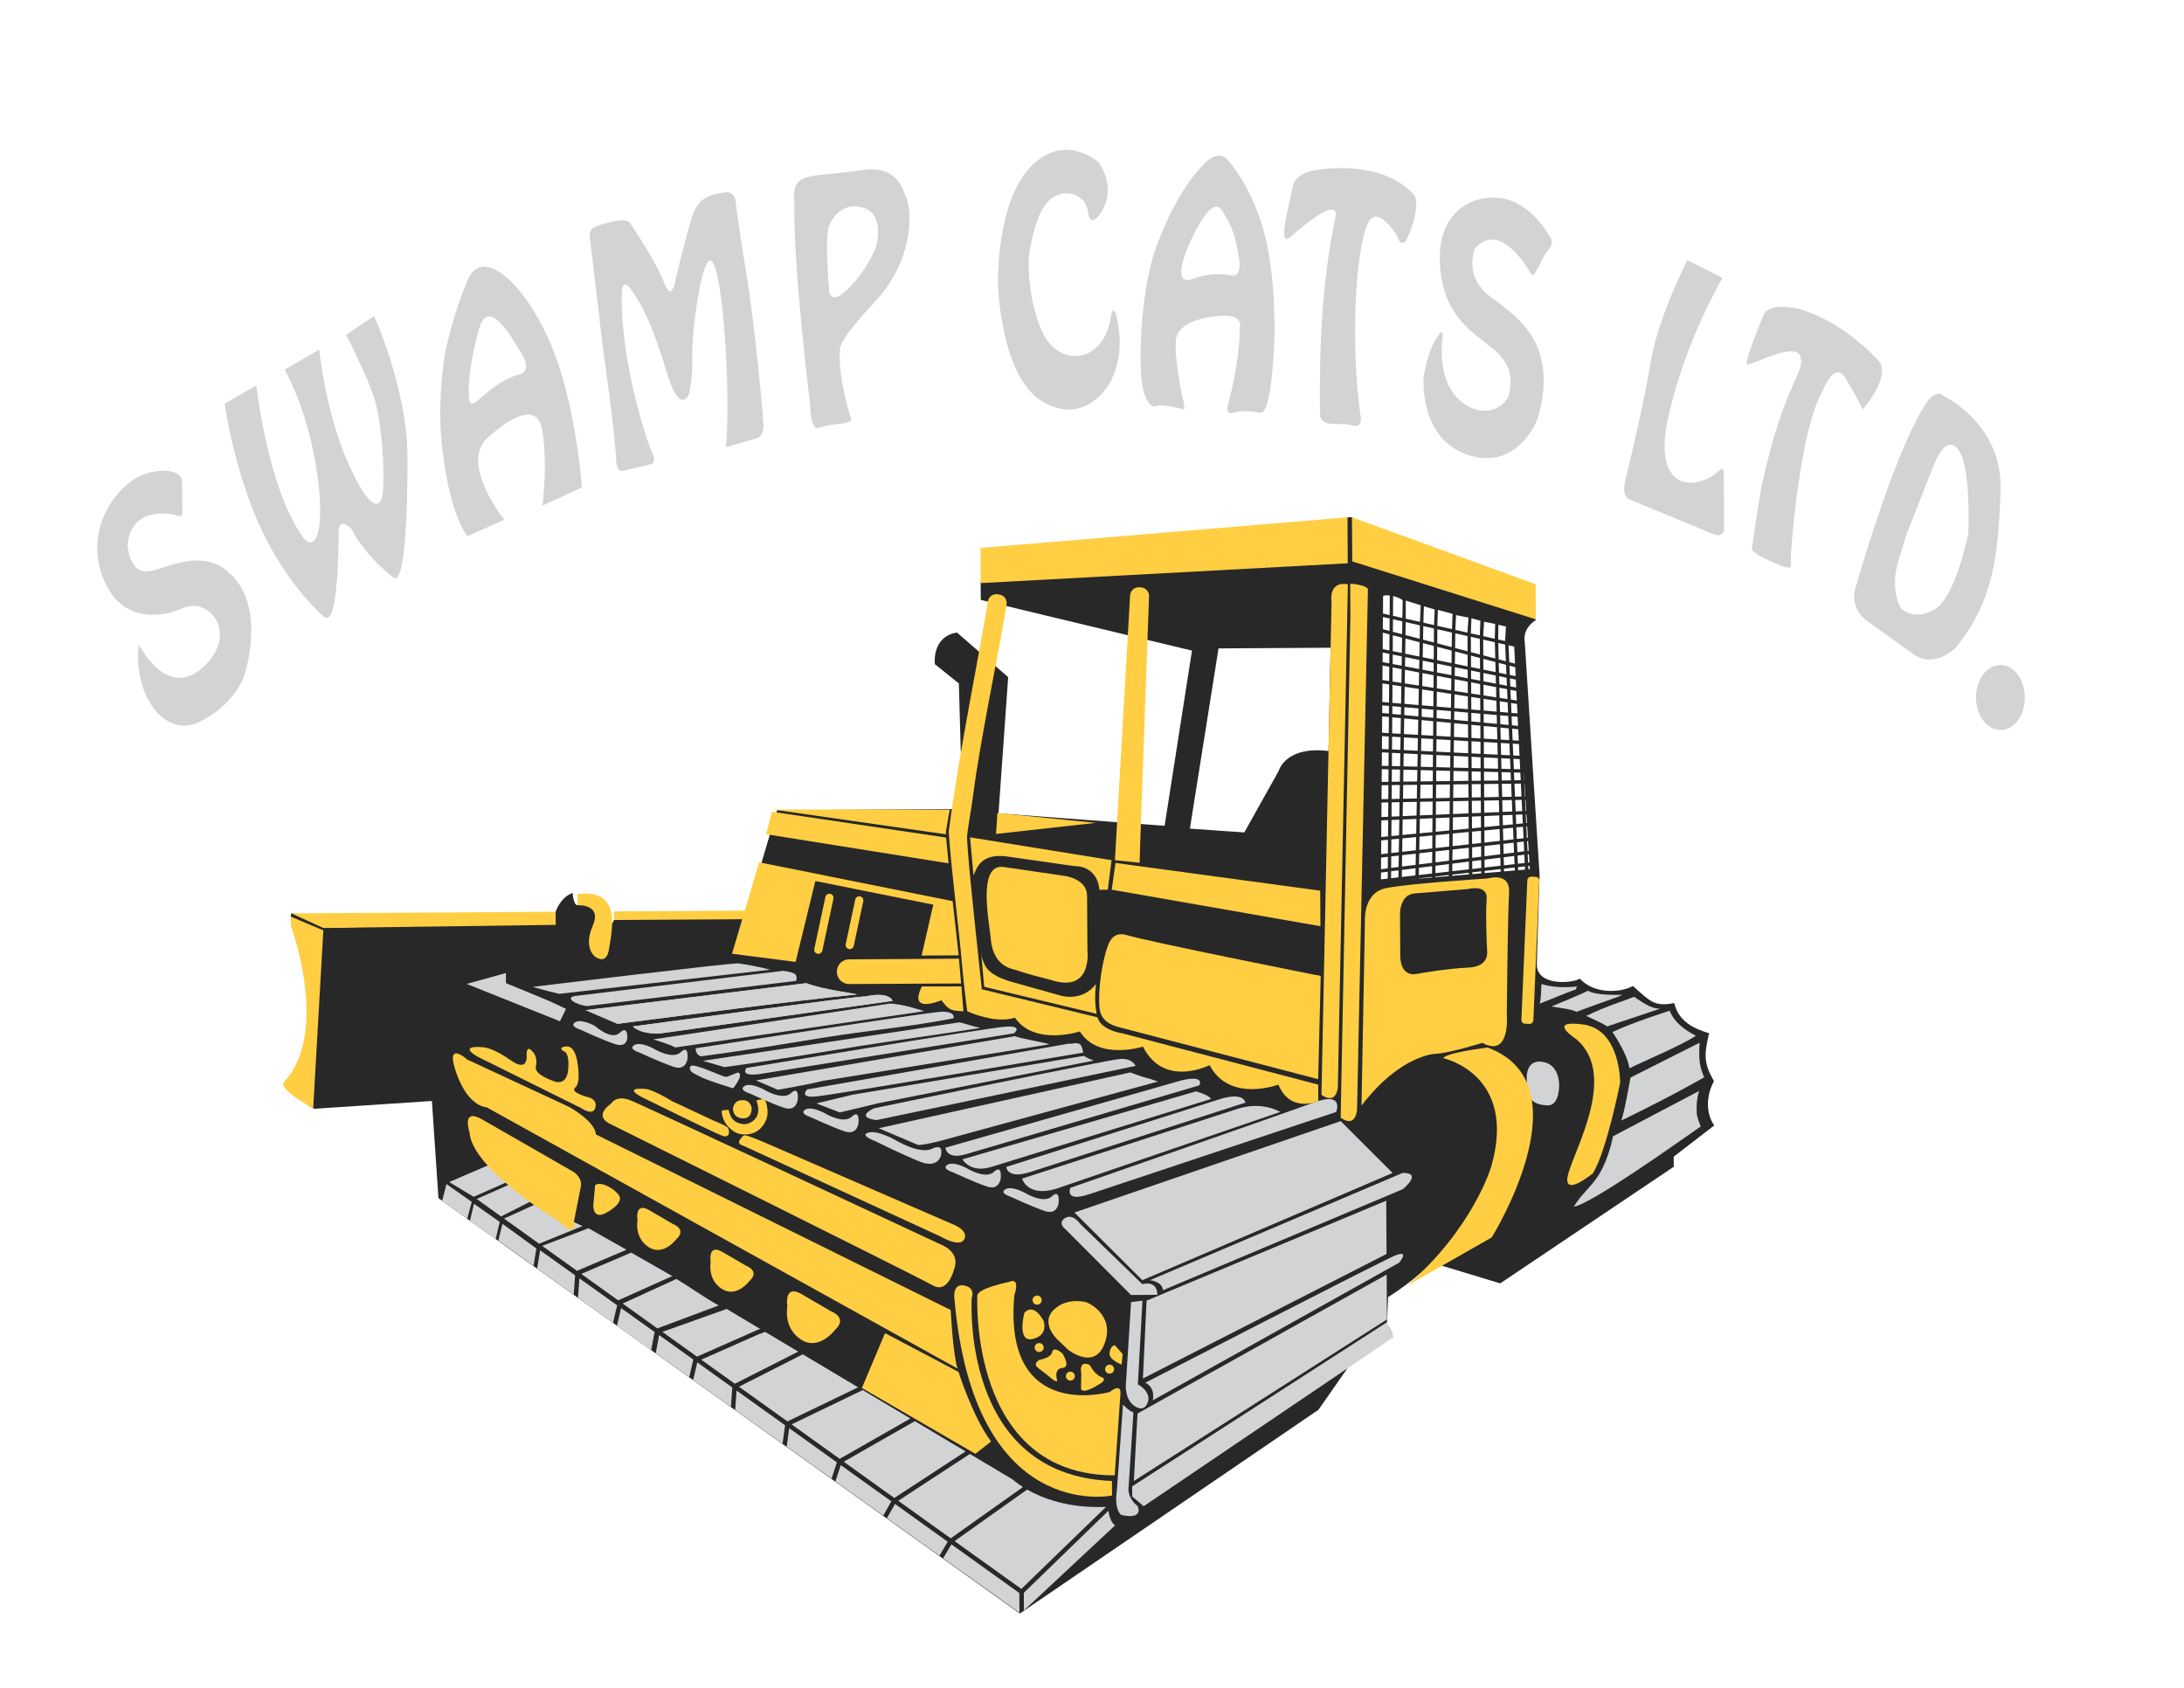 <?xml version="1.0" encoding="UTF-8"?>
<!DOCTYPE svg PUBLIC "-//W3C//DTD SVG 1.1//EN" "http://www.w3.org/Graphics/SVG/1.1/DTD/svg11.dtd">
<!-- Creator: CorelDRAW 2018 (64-Bit) -->
<svg xmlns="http://www.w3.org/2000/svg" xml:space="preserve" width="279.4mm" height="215.9mm" version="1.1" style="shape-rendering:geometricPrecision; text-rendering:geometricPrecision; image-rendering:optimizeQuality; fill-rule:evenodd; clip-rule:evenodd"
viewBox="0 0 2794 2159"
 xmlns:xlink="http://www.w3.org/1999/xlink">
 <defs>
  <style type="text/css">
   <![CDATA[
    .fil4 {fill:#FFCE42}
    .fil0 {fill:#D2D3D5;fill-rule:nonzero}
    .fil3 {fill:#FFCE42;fill-rule:nonzero}
    .fil1 {fill:#282829;fill-rule:nonzero}
    .fil2 {fill:#282828;fill-rule:nonzero}
   ]]>
  </style>
 </defs>
 <g id="Layer_x0020_1">
  <g id="_2385605622080">
   <path class="fil0" d="M2070.002 1274.579c0,0 -34.122,-1.846 -39.891,-5.688 -3.147,2.327 -38.147,15.671 -45.293,18.535 8.091,1.674 25.383,3.106 31.934,6.839 12.006,-4.662 40.346,-15.104 53.25,-19.686z"/>
   <path class="fil0" d="M224.592 658.815c0,0 -56.782,-15.444 -61.473,39.122 0,0 2.374,36.58 27.466,32.841 25.092,-3.741 74.772,-35.254 111.651,11.522 36.879,46.777 9.368,124.798 9.368,124.798 0,0 -13.416,35.961 -57.42,56.677 -44.007,20.717 -84.169,-35.008 -76.668,-99.635 0,0 35.6,72.259 82.339,29.28 46.742,-42.979 7.348,-90.101 -24.857,-75.91 -32.205,14.186 -83.124,18.799 -104.663,-42.42 -21.538,-61.22 20.125,-113.142 48.032,-125.867 27.909,-12.724 54.132,-7.146 54.573,6.129l0.254 41.976c0,0 0.39,5.198 -8.602,1.487z"/>
   <path class="fil0" d="M287.352 516.357l40.523 -23.21c0,0 14.654,129.073 57.606,191.004 0,0 14.684,25.265 22.027,-5.995 7.347,-31.259 -3.734,-132.847 -43.4,-205.318l44.275 -25.622c0,0 8.197,79.838 36.331,143.769 28.134,63.933 42.95,61.929 45.194,37.997 2.249,-23.931 -0.994,-85.624 -10.273,-116.662 -9.275,-31.038 -36.864,-83.972 -36.864,-83.972l35.734 -24.135c0,0 41.687,90.64 42.694,177.7 0,0 2.033,177.465 -19.147,156.065 0,0 -34.605,-26.58 -52.515,-61.39 0,0 -15.889,-16.649 -16.245,2.969 -0.36,19.613 -0.685,123.902 -18.471,109.661 0,0 -46.155,-37.991 -81.056,-113.365 -34.899,-75.371 -46.413,-159.496 -46.413,-159.496z"/>
   <path class="fil0" d="M661.707 479.65c-45.816,15.108 -62.328,60.169 -62.061,20.938 0.234,-39.239 14.789,-84.76 14.789,-84.76 12.255,-30.208 35.915,8.411 52.359,35.576 16.445,27.169 -5.087,28.246 -5.087,28.246zm82.678 143.964c0,0 -7.38,-110.916 -41.825,-188.232 -34.41,-77.285 -85.863,-119.073 -103.783,-78.28 -17.921,40.728 -29.102,92.467 -29.102,92.467 0,0 -9.258,51.724 -5.603,104.354 3.69,52.591 15.957,107.997 33.831,131.82l47.231 -20.877c0,0 -58.346,-72.351 -20.729,-105.577 37.583,-33.227 63.367,-39.117 68.796,-10.934 5.429,28.179 4.717,66.474 0.597,98.52l50.587 -23.261z"/>
   <path class="fil0" d="M796.867 602.247l37.259 -8.835c0,0 5.723,-2.906 -0.091,-15.069 -5.814,-12.163 -40.879,-115.28 -38.559,-205.709 0,0 0.6,-19.377 13.634,-0.082 13.033,19.295 26.1,44.331 43.677,103.065 17.576,58.734 28.872,27.809 28.872,27.809 0,0 4.892,-21.555 4,-50.254 -0.891,-28.695 14.176,-147.625 28.015,-113.766 13.84,33.864 20.45,177.335 15.044,232.622l40.828 -11.727c0,0 6.436,-3.628 7.097,-12.959 0.662,-9.334 -11.584,-135.55 -21.265,-193.618 -9.678,-58.061 -14.212,-95.346 -14.212,-95.346 0,0 -0.091,-15.07 -15.14,-12.107 -15.052,2.96 -32.405,3.783 -41.133,32.537 -8.728,28.757 -19.926,75.464 -19.926,75.464 0,0 -4.808,35.191 -15.021,7.985 -10.209,-27.203 -44.236,-77.23 -44.236,-77.23 0,0 -3.387,-6.194 -22.255,-1.536 -18.87,4.658 -30.575,7.122 -29.07,18.592 1.505,11.472 17.145,144.847 17.145,144.847 0,0 10.965,73.123 16.61,135.756 0,0 -1.078,21.885 8.727,19.561z"/>
   <path class="fil0" d="M1060.444 367.214c0,0 -5.088,-55.48 -0.463,-76.541 0,0 9.847,-32.586 41.977,-25.605 32.097,6.985 18.48,51.56 18.48,51.56 0,0 -9.879,27.331 -35.577,52.834 -25.665,25.469 -24.417,-2.248 -24.417,-2.248zm99.319 -113.519c-7.779,-20.981 -17.479,-41.989 -58.092,-35.979 -40.647,5.973 -59.766,4.674 -74.593,10.935 -14.792,6.325 -10.817,28.311 -10.817,28.311 -2.38,79.898 20.258,261.536 20.258,261.536 0,0 -0.308,32.564 11.163,28.649 11.47,-3.908 18.144,-3.949 29.156,-5.432 10.979,-1.516 12.411,-4.389 12.411,-4.389 -19.524,-62.542 -14.434,-90.312 -14.434,-90.312 0,0 -5.307,-8.091 43.656,-60.06 48.964,-51.968 49.07,-112.239 41.292,-133.259z"/>
   <path class="fil0" d="M1409.097 270.848c0,0 -14.206,24.004 -17.223,0.105 -3.013,-23.9 -32.725,-32.332 -51.266,-13.085 -18.539,19.248 -24.445,70.948 -24.445,70.948 0,0 -3.077,44.507 14.416,89.37 17.492,44.861 51.407,36.526 51.407,36.526 0,0 32.995,-2.115 39.858,-53.343 0,0 4.673,-18.685 9.705,22.423 5.032,41.111 -12.979,68.007 -12.979,68.007 0,0 -30.294,53.763 -84.541,22.041 -54.249,-31.723 -57.362,-150.34 -57.362,-150.34 0,0 -2.537,-103.315 41.193,-149.504 43.728,-46.19 87.505,-6.271 87.505,-6.271 0,0 24.102,30.47 3.732,63.123z"/>
   <path class="fil0" d="M1573.665 352.141c0,0 -20.594,-5.437 -48.306,4.672 -27.645,10.147 -6.404,-38.788 -6.404,-38.788 0,0 29.186,-72.409 44.162,-49.078 14.972,23.372 17.432,34.346 21.911,61.587 4.48,27.238 -11.363,21.607 -11.363,21.607zm43.691 -54.33c-16.136,-59.7 -45.045,-91.104 -45.045,-91.104 0,0 -10.662,-18.609 -31.566,2.584 -20.904,21.194 -42.709,55.267 -61.542,106.578 -18.804,51.317 -22.141,134.086 -19.074,167.535 3.068,33.485 15.065,38.671 19.362,35.779 4.296,-2.888 32.718,3.783 32.718,3.783 6.437,5.422 -0.106,-17.395 -0.106,-17.395 0,0 -11.012,-53.961 -7.318,-73.132 3.725,-19.131 33.337,-27.467 59.149,-28.567 25.846,-1.134 22.363,13.717 22.363,13.717 -0.887,48.34 -14.051,95.269 -14.051,95.269 0,0 -7.067,18.716 4.879,15.34 11.946,-3.376 21.017,-2.551 35.39,-0.282 14.373,2.343 17.662,-89.055 17.662,-89.055 0,0 3.315,-81.355 -12.821,-141.05z"/>
   <path class="fil0" d="M1708.135 279.558c0,0 12.21,-37.382 -57.74,23.793 0,0 -14.733,16.161 -3.083,-34.762l6.981 -32.236c0,0 3.266,-13.414 24.292,-17.846 21.023,-4.435 93.209,-12.045 131.265,31.734 0,0 8.708,15.733 -11.128,57.952 0,0 -7.124,8.654 -11.521,-6.628 0,0 -21.748,-36.227 -34.568,-20.361 -12.82,15.865 -17.177,86.213 -17.177,86.213 0,0 -6.677,82.321 5.31,165.964 0,0 3.009,15.292 -11.874,10.595 -14.879,-4.693 -40.653,4.955 -40.299,-16.059 0.348,-21.011 -3.72,-140.104 19.542,-248.359z"/>
   <path class="fil0" d="M1958.757 350.754c0,0 -37.262,-70.574 -71.482,-33.532 0,0 -17.003,36.462 21.437,63.972 38.437,27.515 57.221,47.972 64.129,83.329 6.912,35.359 -6.256,72.272 -6.256,72.272 0,0 -24.956,66.169 -88.709,45.027 -63.751,-21.141 -56.575,-100.115 -56.575,-100.115 0,0 5.509,-38.304 21.188,-55.619 0,0 4.745,-6.251 2.46,10.986 0,0 -6.858,52.664 25.344,77.345 32.2,24.68 58.852,2.032 60.686,-11.373 1.83,-13.403 6.488,-34.569 -20.915,-56.84 -27.404,-22.276 -65.324,-43.574 -68.126,-111.006 -2.802,-67.436 46.817,-89.741 84.664,-80.405 37.849,9.337 58.683,52.746 58.683,52.746 0,0 1.004,7.645 -5.183,12.947 -6.187,5.299 -16.898,37.776 -21.345,30.266z"/>
   <path class="fil0" d="M2158.61 332.802l45.106 22.687c0,0 -47.839,79.223 -69.714,179.335 -21.876,100.115 42.657,92.069 67.841,64.649 0,0 4.299,-1.462 3.4,8.112l0.415 68.408c0,0 0.564,14.345 -17.186,5.844l-103.589 -42.907c0,0 -10.54,-2.804 -5.879,-22.925 4.661,-20.12 23.34,-95.341 32.56,-152.323 9.224,-56.983 47.046,-130.88 47.046,-130.88z"/>
   <path class="fil0" d="M2255.673 403.971c0,0 -24.52,58.51 -20.674,61.834 3.849,3.327 62.006,-30.516 68.349,-9.502 6.35,21.009 -20.848,32.653 -49.705,165.341 0,0 -8.316,48.365 -12.432,79.962 0,0 -2.843,4.322 23.54,16.124 26.383,11.8 27.334,10.837 26.31,-0.159 -1.023,-10.995 11.89,-169.419 40.309,-216.473 0,0 15.056,-41.23 29.549,-17.4 14.496,23.831 22.253,40.051 22.253,40.051 0,0 38.95,-45.204 18.749,-63.739 0,0 -41.906,-47.106 -97.503,-63.99 0,0 -40.731,-11.904 -48.745,7.951z"/>
   <path class="fil1" d="M1558.862 829.413l143.38 -0.869 -2.67 132.111c-55.353,-6.777 -63.687,25.43 -63.687,25.43l-44.018 78.7 -69.629 -4.836 36.624 -230.536zm392.738 193.723l0.895 14.185 -0.809 0.038 -0.693 -14.22 0.607 -0.003zm1.157 18.498l0.708 11.118 -1.013 0.107 -0.57 -11.186 0.875 -0.039zm1.901 29.987l-1.314 0.142 -0.695 -14.59 1.078 -0.108 0.931 14.556zm0.262 4.312l0.783 12.365 -1.515 0.212 -0.615 -12.434 1.347 -0.143zm1.045 16.679l0.671 10.613 -1.751 0.179 -0.507 -10.615 1.587 -0.177zm0.9 14.893l0.296 4.345 -1.823 0.18 -0.225 -4.313 1.752 -0.212zm-181.496 7.571l-0.048 8.763 -8.66 0.997 0 -0.034 0.051 -8.663 8.657 -1.063zm0.154 -19.113l-0.113 14.764 -8.656 1.098 0.112 -14.866 8.657 -0.996zm0.137 -21.775l-0.097 17.461 -8.689 0.962 0.129 -17.595 8.657 -0.828zm0.219 -25.112l-0.177 20.764 -8.658 0.828 0.175 -21.236 8.66 -0.356zm0.131 -22.719l-0.124 18.405 -8.626 0.388 -0.001 -0.033 0.157 -18.573 8.594 -0.187zm0.171 -22.012l-0.129 17.731 -8.627 0.153 0.128 -17.764 8.628 -0.12zm0.147 -20.257l-0.14 15.977 -8.597 0.085 0.14 -16.28 8.597 0.218zm0.173 -21.304l-0.132 16.989 -8.63 -0.184 0.131 -17.225 8.631 0.42zm0.111 -20.697l-0.102 16.382 -8.598 -0.385 0.136 -16.484 8.564 0.487zm0.22 -24.943l-0.145 20.629 -8.634 -0.487 0.179 -20.933 8.6 0.791zm0.116 -14.158l-0.108 9.843 -8.567 -0.824 0.076 -9.741 8.599 0.722zm0.205 -27.471l-0.197 23.158 -8.566 -0.724 0.159 -23.73 8.604 1.296zm0.132 -22.618l-0.126 18.236 -8.568 -1.296 0.123 -18.573 8.571 1.633zm0.136 -16.483l-0.095 12.135 -8.571 -1.633 0.094 -12.27 8.572 1.768zm0.186 -24.944l-0.145 20.561 -8.572 -1.768 0.143 -21.033 8.574 2.24zm0.146 -20.325l-0.105 15.91 -8.542 -2.241 0.108 -15.607 8.539 1.938zm0.042 -4.383l-8.539 -1.936 0.165 -22.719c2.928,-0.658 5.793,-0.743 8.521,-0.457l-0.147 25.112zm11.98 286.094l-0.267 17.225 -9.666 1.07 0.13 -17.393 9.803 -0.902zm0.392 -24.372l-0.317 20.023 -9.837 0.936 0.145 -20.528 10.009 -0.431zm0.302 -22.384l-0.261 18.069 -10.008 0.398 0.125 -18.236 10.144 -0.231zm0.373 -21.91l-0.298 17.63 -10.181 0.196 0.098 -17.73 10.381 -0.096zm0.285 -19.721l-0.244 15.406 -10.38 0.13 0.14 -15.808 10.484 0.272zm0.312 -20.933l-0.271 16.619 -10.484 -0.24 0.1 -16.887 10.655 0.508zm0.313 -20.563l-0.239 16.248 -10.691 -0.507 0.106 -16.349 10.824 0.608zm0.357 -24.371l-0.282 20.057 -10.857 -0.609 0.145 -20.494 10.994 1.046zm0.251 -14.326l-0.175 10.011 -11.029 -1.079 0.075 -9.877 11.129 0.945zm0.38 -26.395l-0.338 22.113 -11.129 -0.944 0.164 -22.887 11.303 1.718zm0.372 -21.979l-0.298 17.63 -11.369 -1.717 0.16 -18.102 11.507 2.189zm0.238 -16.248l-0.197 11.9 -11.507 -2.188 0.062 -12.101 11.642 2.389zm0.361 -23.967l-0.32 19.552 -11.646 -2.356 0.149 -20.293 11.817 3.097zm0.311 -20.866l-0.238 16.416 -11.849 -3.063 0.139 -16.044 11.948 2.691zm0.041 -4.416l-11.982 -2.691 0.184 -25.314c3.307,0.789 6.146,1.951 8.276,3.016 2.13,1.066 3.551,1.968 3.923,2.235l-0.401 22.754zm19.527 174.211l-0.274 16.079 -17.833 -0.431 0.271 -16.484 17.836 0.836zm0.349 -20.328l-0.274 16.047 -17.836 -0.87 0.239 -16.214 17.871 1.037zm0.43 -23.563l-0.322 19.249 -17.938 -1.038 0.318 -19.922 17.942 1.711zm0.283 -14.528l-0.174 10.213 -17.976 -1.745 0.175 -10.011 17.975 1.543zm0.455 -24.913l-0.38 20.597 -18.009 -1.543 0.34 -21.809 18.049 2.755zm0.378 -21.102l-0.303 16.754 -18.083 -2.722 0.265 -17.495 18.121 3.463zm0.274 -15.978l-0.234 11.596 -18.086 -3.43 0.197 -11.866 18.123 3.7zm0.401 -22.653l-0.326 18.271 -18.157 -3.666 0.321 -19.349 18.162 4.744zm0.376 -21.642l-0.268 17.191 -18.23 -4.743 0.271 -16.584 18.227 4.136zm0.977 -25.673l-0.869 21.257 -18.261 -4.102 0.048 -23.144 19.082 5.989zm15.7 191.373l-0.108 15.607 -15.473 -0.378 0.274 -16.013 15.307 0.784zm0.18 -20.225l-0.139 15.911 -15.274 -0.751 0.274 -16.046 15.139 0.886zm0.166 -22.82l-0.124 18.539 -15.072 -0.886 0.322 -19.113 14.874 1.46zm0.112 -14.764l-0.072 10.416 -14.838 -1.394 0.173 -10.281 14.737 1.259zm0.194 -23.663l-0.152 19.315 -14.704 -1.226 0.349 -20.293 14.507 2.204zm0.18 -20.427l-0.138 16.112 -14.44 -2.238 0.303 -16.585 14.275 2.711zm0.106 -15.776l-0.066 11.394 -14.24 -2.712 0.2 -11.528 14.106 2.846zm0.172 -21.673l-0.131 17.326 -14.073 -2.882 0.326 -18.035 13.878 3.591zm0.203 -22.315l-0.163 17.865 -13.841 -3.59 0.3 -17.36 13.704 3.085zm0.006 -4.382l-13.602 -3.086 0.708 -20.868 13.804 4.009 -0.91 19.945zm19.144 305.768l-0.143 9.607 -17.179 1.958 0.078 -9.438 17.244 -2.127zm0.228 -18.136l-0.153 13.788 -17.281 2.16 0.087 -13.989 17.347 -1.959zm0.246 -20.561l-0.171 16.247 -17.381 1.926 0.136 -16.484 17.416 -1.689zm0.278 -20.866l-0.203 16.55 -17.45 1.657 0.13 -17.494 17.523 -0.713zm0.278 -20.866l-0.203 16.55 -17.56 0.747 0.103 -16.954 17.66 -0.343zm0.274 -21.473l-0.233 17.192 -17.626 0.342 0.131 -17.325 17.728 -0.209zm0.199 -17.36l-0.124 13.079 -17.761 0.175 0.085 -13.719 17.8 0.465zm0.253 -19.382l-0.178 15.102 -17.837 -0.466 0.111 -15.472 17.904 0.836zm0.283 -19.99l-0.208 15.709 -17.937 -0.903 0.14 -15.843 18.005 1.037zm0.271 -22.012l-0.229 17.698 -18.04 -1.071 0.158 -18.37 18.111 1.743zm0.213 -15.001l-0.172 10.653 -18.11 -1.711 0.071 -10.482 18.211 1.54zm0.27 -22.079l-0.23 17.765 -18.21 -1.541 0.155 -19.011 18.285 2.787zm0.252 -19.584l-0.21 15.237 -18.287 -2.823 0.106 -15.91 18.391 3.496zm0.177 -15.405l-0.136 11.023 -18.394 -3.496 0.103 -11.292 18.427 3.765zm0.247 -20.394l-0.173 15.978 -18.494 -3.764 0.133 -17.057 18.534 4.843zm0.331 -23.09l-0.257 18.675 -18.534 -4.877 0.127 -18 18.664 4.202zm0.075 -4.383l-18.732 -4.234 0.675 -20.362 18.77 5.04 -0.713 19.556zm21.084 219.738l0.096 15.942 -19.915 0.863 0.204 -16.45 19.615 -0.355zm-0.13 -21.335l0.104 17.021 -19.548 0.354 0.234 -17.124 19.21 -0.251zm-0.099 -16.482l0.073 12.167 -19.144 0.251 0.158 -12.877 18.913 0.459zm-0.115 -18.841l0.088 14.526 -18.81 -0.458 0.178 -15.001 18.544 0.933zm-0.12 -19.819l0.094 15.505 -18.443 -0.9 0.175 -15.674 18.174 1.069zm-0.129 -21.267l0.103 16.953 -18.073 -1.07 0.198 -17.528 17.772 1.645zm-0.092 -15.201l0.066 10.886 -17.671 -1.679 0.136 -10.72 17.469 1.513zm-0.125 -20.695l0.099 16.347 -17.401 -1.446 0.265 -17.494 17.037 2.593zm-0.114 -18.841l0.088 14.492 -17.004 -2.593 0.212 -15.068 16.704 3.169zm-0.092 -15.201l0.065 10.819 -16.636 -3.169 0.169 -10.989 16.402 3.339zm-0.117 -19.246l0.09 14.865 -16.333 -3.307 0.207 -15.775 16.036 4.217zm-0.145 -23.93l0.118 19.447 -15.935 -4.15 0.224 -18.809 15.593 3.512zm-0.027 -4.416l-15.526 -3.512 0.934 -18.865 15.862 3.162 -1.27 19.215zm17.658 305.339l0.016 2.595 -11.487 0.98 -0.014 -2.258 11.485 -1.317zm-0.087 -14.359l0.061 10.045 -11.485 1.316 -0.06 -9.908 11.484 -1.453zm-0.106 -17.526l0.08 13.178 -11.484 1.452 -0.081 -13.38 11.485 -1.25zm-0.12 -19.919l0.094 15.571 -11.485 1.283 -0.096 -15.774 11.487 -1.08zm-0.114 -18.673l0.087 14.358 -11.486 1.115 -0.091 -14.999 11.49 -0.474zm-0.12 -19.886l0.094 15.571 -11.49 0.475 -0.096 -15.842 11.492 -0.204zm-0.129 -21.201l0.103 16.886 -11.492 0.205 -0.103 -16.988 11.492 -0.103zm-0.096 -15.942l0.07 11.629 -11.492 0.136 -0.073 -12.032 11.495 0.267zm-0.112 -18.436l0.086 14.122 -11.495 -0.268 -0.087 -14.391 11.496 0.537zm-0.119 -19.718l0.093 15.437 -11.497 -0.605 -0.094 -15.504 11.498 0.672zm-0.125 -20.628l0.099 16.347 -11.498 -0.705 -0.101 -16.751 11.5 1.109zm-0.094 -15.403l0.067 11.056 -11.499 -1.077 -0.067 -10.954 11.499 0.975zm-0.119 -19.616l0.093 15.302 -11.499 -0.975 -0.097 -16.044 11.503 1.717zm-0.11 -18.235l0.084 13.887 -11.504 -1.75 -0.087 -14.325 11.507 2.188zm-0.091 -14.964l0.064 10.583 -11.506 -2.155 -0.065 -10.786 11.507 2.358zm-0.111 -18.369l0.085 13.987 -11.508 -2.357 -0.088 -14.628 11.511 2.998zm-0.148 -24.47l0.121 19.987 -11.512 -2.997 -0.118 -19.617 11.509 2.627zm-0.027 -4.45l-11.509 -2.593 0.775 -19.294 11.432 3.159 -0.698 18.728zm26.62 298.982l0.087 3.303 -20.584 1.742 -0.016 -2.696 20.513 -2.349zm-0.358 -14.593l0.264 10.279 -20.445 2.315 -0.061 -10.078 20.242 -2.516zm-0.442 -17.187l0.314 12.874 -20.141 2.515 -0.079 -13.179 19.906 -2.21zm-0.523 -19.513l0.396 15.166 -19.806 2.209 -0.093 -15.47 19.503 -1.905zm6.976 -240.465l-8.815 -1.905 0.324 -18.937 9.659 2.367 -1.168 18.475zm-8.155 23.472l-0.532 -20.962 8.81 2.036 0.904 21.331 -9.182 -2.405zm0.44 17.12l-0.346 -12.638 9.284 2.438 0.512 12.165 -9.45 -1.965zm0.393 14.727l-0.265 -10.313 9.518 1.965 0.428 10.211 -9.681 -1.863zm0.408 17.39l-0.314 -12.976 9.819 1.862 0.516 12.637 -10.021 -1.523zm0.446 17.962l-0.321 -13.581 10.09 1.523 0.551 12.94 -10.32 -0.882zm0.433 15.705l-0.305 -11.357 10.387 0.881 0.474 11.491 -10.556 -1.015zm11.381 20.357l-10.891 -0.608 -0.397 -15.401 10.657 1.014 0.631 14.995zm0.069 -99.737l-0.938 -21.499 7.256 1.641 1.043 21.802 -7.361 -1.944zm0.707 16.444l-0.51 -11.928 7.392 1.943 0.542 11.491 -7.424 -1.506zm0.594 14.591l-0.433 -10.176 7.459 1.539 0.499 10.041 -7.525 -1.404zm0.743 16.883l-0.548 -12.468 7.559 1.403 0.579 12.199 -7.59 -1.134zm0.71 17.018l-0.515 -12.638 7.625 1.167 0.612 12.131 -7.722 -0.66zm0.703 15.87l-0.509 -11.524 7.719 0.627 0.547 11.626 -7.757 -0.729zm0.824 19.208l-0.63 -14.861 7.791 0.762 0.695 14.524 -7.856 -0.425zm0.825 19.41l-0.664 -15.097 7.923 0.458 0.731 14.995 -7.99 -0.356zm0.746 17.421l-0.586 -13.141 8.059 0.423 0.617 12.905 -8.09 -0.187zm-12.554 130.857l-0.089 -3.404 13.709 -1.6 0.158 3.841 -13.778 1.163zm-113.177 -4.034l-0.18 9.17 -17.448 1.959 0.148 -8.967 17.48 -2.162zm0.326 -18.641l-0.251 14.293 -17.517 2.162 0.252 -14.528 17.516 -1.927zm0.376 -21.271l-0.302 16.889 -17.549 1.994 0.267 -17.192 17.584 -1.691zm0.399 -23.192l-0.29 18.844 -17.618 1.691 0.284 -19.787 17.624 -0.748zm0.441 -21.81l-0.333 17.495 -17.657 0.747 0.262 -17.933 17.728 -0.309zm0.373 -21.811l-0.332 17.496 -17.694 0.31 0.298 -17.597 17.728 -0.209zm0.075 -4.281l-17.761 0.175 0.21 -15.236 17.8 0.431 -0.249 14.63zm-2.244 124.693l-6.536 0.545 6.535 -0.713 0.001 0.168zm21.32 -2.624l0.005 0.809 -17.013 1.451 -0.001 -0.302 17.009 -1.958zm0.086 -13.719l-0.079 9.405 -16.941 1.923 0.18 -9.237 16.84 -2.091zm0.125 -18.37l-0.118 14.056 -16.772 2.09 0.25 -14.259 16.64 -1.887zm0.176 -20.899l-0.136 16.584 -16.606 1.854 0.303 -16.855 16.439 -1.583zm0.17 -22.045l-0.128 17.73 -16.407 1.549 0.36 -18.574 16.175 -0.705zm0.174 -21.337l-0.133 17.056 -16.174 0.672 0.332 -17.429 15.975 -0.299zm0.172 -21.64l-0.165 17.326 -15.874 0.298 0.299 -17.461 15.74 -0.163zm0.041 -4.316l-15.705 0.197 0.248 -14.461 15.576 0.411 -0.119 13.853zm20.487 121.32l-17.148 1.452 -0.005 -0.91 17.178 -1.957 -0.025 1.415zm66.911 -155.083l-0.395 -15.199 10.992 0.641 0.664 15.097 -11.261 -0.539zm0.445 17.794l-0.351 -13.48 11.362 0.571 0.552 13.21 -11.563 -0.301zm0.36 14.964l-0.267 -10.65 11.631 0.3 0.432 10.211 -11.796 0.139zm0.566 20.995l-0.438 -16.715 11.897 -0.106 0.674 16.612 -12.133 0.209zm0.453 19.243l-0.36 -14.929 12.268 -0.243 0.594 14.625 -12.502 0.547zm0.475 17.12l-0.348 -12.84 12.57 -0.514 0.511 12.131 -12.733 1.223zm0.489 19.412l-0.396 -15.098 12.835 -1.224 0.629 14.861 -13.068 1.461zm13.973 19.802l0.434 10.446 -13.608 1.532 -0.265 -10.312 13.439 -1.666zm-13.533 -2.648l-0.347 -12.84 13.136 -1.495 0.549 12.67 -13.338 1.665zm-44.413 24.066l0.013 2.157 -21.427 1.815 0.025 -1.55 21.389 -2.422zm-0.087 -14.223l0.06 9.875 -21.287 2.421 0.11 -9.641 21.117 -2.655zm-0.107 -17.73l0.081 13.415 -21.051 2.622 0.188 -13.686 20.782 -2.351zm-20.461 -22.526l0.204 -16.316 20.016 -0.828 0.093 15.201 -20.313 1.943zm20.339 2.37l0.096 15.809 -20.681 2.316 0.171 -16.146 20.414 -1.979zm-99.155 45.937l0.113 -14.697 9.634 -1.069 -0.249 14.596 -9.498 1.17zm9.423 3.144l-0.114 8.933 -9.398 1.103 0.048 -8.865 9.464 -1.171zm148.149 -115.161l-0.432 -10.042 8.125 0.22 0.496 9.705 -8.189 0.117zm0.901 20.892l-0.707 -16.579 8.191 -0.117 0.808 16.545 -8.292 0.151zm0.823 18.837l-0.627 -14.524 8.29 -0.185 0.694 14.355 -8.357 0.354zm0.671 16.175l-0.477 -11.896 8.391 -0.354 0.575 11.456 -8.489 0.794zm0.824 19.106l-0.63 -14.793 8.489 -0.793 0.729 14.658 -8.588 0.928zm9.593 20.166l0.536 10.547 -8.758 0.996 -0.468 -10.479 8.69 -1.064zm-0.308 -95.32l-0.497 -9.603 0.135 -0.001 0.598 9.603 -0.236 0.001zm0.194 4.314l0.338 -0.002 1.01 16.476 -0.54 0.004 -0.808 -16.478zm-7.788 110.772l-0.159 -3.909 8.791 -0.997 0.194 4.179 -8.826 0.727zm6.598 -134.797l0.372 5.794 -0.067 0.001 -0.305 -5.795zm1.109 110.717l-8.656 1.064 -0.548 -12.569 8.589 -0.996 0.615 12.501zm-31.894 -45.95l0.348 13.042 -19.437 1.871 -0.085 -14.089 19.174 -0.824zm-0.488 -19.345l0.427 15.065 -19.14 0.756 -0.093 -15.471 18.806 -0.35zm-0.533 -21.029l0.439 16.749 -18.738 0.35 -0.103 -16.886 18.402 -0.213zm-0.361 -15.098l0.268 10.818 -18.335 0.178 -0.069 -11.459 18.136 0.463zm-0.446 -17.895l0.319 13.615 -18.035 -0.463 -0.085 -14.055 17.801 0.903zm-0.522 -19.58l0.395 15.232 -17.7 -0.87 -0.093 -15.335 17.398 0.973zm-0.491 -19.851l0.394 15.537 -17.328 -1.008 -0.098 -16.144 17.032 1.615zm-0.399 -15.637l0.304 11.29 -16.963 -1.616 -0.067 -11.089 16.726 1.415zm-0.447 -18.265l0.32 13.918 -16.625 -1.416 -0.091 -14.965 16.396 2.463zm-0.443 -17.491l0.315 13.143 -16.295 -2.497 -0.083 -13.684 16.063 3.038zm-0.394 -14.761l0.266 10.379 -15.961 -3.037 -0.064 -10.55 15.759 3.208zm-0.441 -17.323l0.348 12.907 -15.693 -3.208 -0.083 -13.718 15.428 4.019zm-15.604 -33.072l1.172 -18.415 14.176 2.813 -0.497 18.95 -14.851 -3.348zm14.945 7.797l0.531 20.793 -15.327 -4.019 -0.122 -20.156 14.918 3.382zm280.286 561.506c-12.247,-21.662 -13.365,-32.098 -6.171,-61.308 -19.527,-5.975 -39.07,-14.905 -44.569,-38.637 -25.889,4.987 -30.857,-2.32 -52.931,-21.846 -14.772,8.448 -49.314,11.19 -67.882,-9.404 -8.988,6.013 -54.932,10.041 -55.102,-18.043l3.621 -114.349 -1.823 -28.336 -1.34 -20.822 -0.896 -14.354 -0.262 -4.347 -0.67 -10.478 -0.296 -4.313 -0.859 -13.915 -0.262 -4.279 -0.519 -7.783 -0.56 -8.996 -0.26 -3.942 -0.565 -9.165 -0.293 -4.313 -0.784 -12.534 -0.294 -4.144 -0.001 -0.168 -0.966 -14.892 -0.116 -2.426 -0.113 -1.921 -0.928 -13.982 -0.038 -0.843 -0.224 -3.504 -0.745 -11.827 -0.258 -3.638 -0.038 -0.674 -0.708 -11.119 -0.114 -2.022 -0.149 -2.358 -0.748 -11.691 -0.293 -4.414 -0.637 -9.906 -0.144 -2.257 -0.115 -2.191 -0.675 -10.68 -0.108 -1.753 -0.22 -2.796 -1.382 -22.372 -0.152 -2.291 -0.145 -2.19 -0.335 -5.256c0,0 -3.904,-15.751 14.193,-27.355l-0.377 -1.043 0 -0.033 -11.314 -31.379 -201.251 -54.161 3.197 -6.457 -25.479 -38.473 -5.729 0.035 -12.877 33.886 -1.279 -0.33 -342.421 17.411 -112.689 31.255 0.142 23.459 9.013 2.17 23.662 5.654 155.41 37.348 25.181 6.049 56.946 13.644 -35.012 224.089 -30.382 -2.277 -30.451 -2.276 -138.461 -10.385 -0.202 0.002 -13.016 -1 0.031 -0.304 0 -0.034 12.328 -173.863 -14.672 -12.787 -21.585 -18.813 -29.175 -25.406c0,0 -30.593,2.106 -28.44,40.351l30.789 24.688 2.409 86.104 2.77 12.051 0 0.033 5.09 22.316 -13.171 40.258 -229.598 1.391 -0.86 2.804 -8.522 28.667 -10.603 35.76 -22.199 74.625 32.46 39.172c-5.343,-3.135 -10.384,-6.037 -11.127,-6.269 -0.911,-0.298 -16.989,-0.201 -31.582,-0.011l10.249 -32.892 -3.167 0.083 -157.386 3.587c-2.634,-0.725 -5.803,-0.778 -8.33,-0.624 -2.628,0.151 -4.614,0.533 -4.614,0.533l-4.463 25.544 -11.321 11.865 4.494 -25.947 6.575 -27.38c0,0 -23.49,-16.137 -31.875,-9.345 -1.073,0.92 -2.082,1.297 -2.925,1.336 -5.66,0.303 -6.296,-15.635 -6.296,-15.635 -15.843,5.286 -21.865,24.026 -21.865,24.026l-4.189 9.501 4.218 -4.745 0.201 -0.237c-0.066,0.304 -0.131,0.607 -0.197,0.877 -0.753,3.645 -0.907,6.107 -0.907,6.107l-284.29 9.07 -4.903 -8.13 -31.639 -9.078 -16.49 -1.316 -0.716 4.084 17.772 18.296 22.607 9.371 -18.118 213.905 0.507 0.304c1.894,1.1 3.889,2.197 5.986,3.368l0 -0.034 1.285 0.7 150.573 -9.979 8.404 124.325 64.389 46.022 0.033 0 31.653 22.591 7.447 5.317 20.244 14.438 619.98 442.919 382.064 -260.644 36.958 -52.97 0.033 -0.035 1.905 -2.711c0,0 37.133,-29.883 51.438,-38.598 1.713,-1.025 2.954,-2.007 3.859,-2.889 0,-0.034 0.033,-0.067 0.033,-0.067l-3.86 -8.539 -0.034 -0.033c-1.622,-0.597 -2.938,-0.893 -2.938,-0.893l0.239 -5.161 -0.001 -0.064 1.42 -32.101c15.986,-10.137 30.179,-20.875 42.783,-31.905 0.103,-0.106 0.204,-0.204 0.304,-0.306 5.197,-4.548 10.157,-9.196 14.848,-13.842l11.057 5.865 0.136 0.067 74.29 22.534 222.029 -149.177 -0.078 -12.91 51.857 -39.941c-10.79,-15.23 -10.472,-38.147 -0.346,-56.594z"/>
   <polygon class="fil0" points="843.205,1707.735 839.507,1727.678 838.754,1730.929 881.676,1761.55 881.987,1760.513 886.967,1739.069 "/>
   <polygon class="fil0" points="891.65,1735.343 968.856,1701.233 972.492,1699.894 929.654,1674.347 847.343,1703.635 "/>
   <polygon class="fil0" points="978.801,1703.644 971.012,1706.559 897.07,1739.211 940.111,1770.037 1021.174,1728.902 978.831,1703.644 "/>
   <polygon class="fil0" points="887.534,1761.946 886.635,1765.079 935.065,1799.632 936.839,1774.793 892.011,1742.686 "/>
   <polygon class="fil0" points="945.354,1773.794 1007.336,1818.193 1097.802,1774.589 1026.966,1732.37 "/>
   <polygon class="fil0" points="940.543,1803.528 1001.108,1846.734 1004.353,1823.119 942.314,1778.72 "/>
   <polygon class="fil0" points="1012.668,1822.006 1074.247,1866.095 1164.687,1814.483 1103.678,1778.116 "/>
   <polygon class="fil0" points="1009.627,1826.875 1006.413,1850.519 1063.806,1891.445 1070.654,1870.594 "/>
   <polygon class="fil0" points="1079.376,1869.765 1144.123,1916.13 1235.268,1856.565 1170.364,1817.866 "/>
   <polygon class="fil0" points="1075.555,1874.097 1068.708,1894.948 1129.968,1938.634 1140.273,1920.431 "/>
   <polygon class="fil0" points="1144.975,1923.79 1134.663,1941.994 1201.891,1989.948 1212.43,1972.087 "/>
   <path class="fil0" d="M1240.768 1859.832l-91.628 59.885 67.11 48.042 92.399 -65.599c-8.442,-5.346 -12.659,-9.398 -12.659,-9.398l-55.222 -32.93z"/>
   <path class="fil0" d="M1314.008 1905.401l-92.829 65.915 85.445 61.165 108.263 -104.931c-48.467,2.014 -82.074,-11.386 -100.879,-22.149z"/>
   <polygon class="fil0" points="1206.559,1993.28 1304.197,2062.922 1304.044,2037.694 1217.129,1975.446 "/>
   <path class="fil0" d="M1418.074 1932.409l-108.292 105.021 0.137 22.528 116.538 -108.684c-5.683,-4.357 -7.661,-13.24 -8.383,-18.865z"/>
   <polygon class="fil0" points="1448.397,1901.242 1448.476,1914.292 1463.139,1926.665 1782.822,1710.36 1774.334,1691.361 "/>
   <polygon class="fil0" points="1450.509,1894.451 1774.313,1687.743 1773.965,1630.337 1455.244,1808.078 "/>
   <path class="fil0" d="M1784.583 1606.116c-20.042,8.252 -319.529,162.671 -319.529,162.671 0,0 12.941,4.226 9.705,22.427l315.138 -176.04c0,0 14.729,-17.313 -5.314,-9.058z"/>
   <polygon class="fil0" points="1773.392,1535.863 1466.81,1663.701 1462.149,1763.303 1773.805,1604 "/>
   <path class="fil0" d="M1443.91 1901.269l6.067 -94.596c-5.273,-1.405 -13.337,-9.967 -13.337,-9.967l-7.782 109.117c-3.858,26.33 5.6,32.014 5.6,32.014 29.651,6.522 21.03,-11.125 21.03,-11.125 -14.906,-12.351 -11.578,-25.443 -11.578,-25.443z"/>
   <path class="fil0" d="M1455.672 1770.759l0 -0.035 0.007 0.035 5.866 -107.026 -0.013 0.084 0.007 -0.071 -14.571 1.814 -6.283 100.038c0,0 0,0.054 -0.03,0.141l-0.47 7.554c0.109,7.893 2.133,19.877 12.355,25.93l0.031 -0.001c5.243,3.096 10.904,3.895 14.565,-2.701 8.519,-15.35 -11.464,-25.762 -11.464,-25.762z"/>
   <path class="fil0" d="M1794.476 1500.333l-323.281 137.182c0,0 15.798,1.738 16.583,12.856l306.824 -129.228c0,0 26.187,-20.97 -0.126,-20.81z"/>
   <path class="fil0" d="M1461.418 1642.664l-79.746 -77.399c0,0 -9.305,-13.577 -19.31,-7.059 -10.009,6.519 0.882,14.348 0.882,14.348l83.669 83.923 33.726 -0.205c-0.119,-19.609 -19.221,-13.608 -19.221,-13.608z"/>
   <polygon class="fil0" points="1461.387,1637.574 1781.55,1500.411 1715.141,1434.089 1374.517,1550.957 "/>
   <path class="fil0" d="M1292.592 1530.643c0,0 27.342,12.751 43.882,18.39 16.537,5.64 17.874,-10.631 17.874,-10.631 0,0 2.044,-18.191 -8.661,-8.081 -10.701,10.109 -34.468,-4.456 -34.468,-4.456 0,0 -17.278,-9.582 -25.142,-4.513 -7.863,5.074 6.515,9.291 6.515,9.291z"/>
   <path class="fil0" d="M1218.491 1499.273c0,0 27.345,12.748 43.885,18.388 16.537,5.639 17.874,-10.632 17.874,-10.632 0,0 2.044,-18.19 -8.66,-8.077 -10.702,10.105 -34.472,-4.457 -34.472,-4.457 0,0 -17.278,-9.582 -25.142,-4.512 -7.863,5.069 6.515,9.29 6.515,9.29z"/>
   <path class="fil0" d="M1089.617 1428.432c-10.701,10.109 -34.468,-4.456 -34.468,-4.456 0,0 -17.282,-9.582 -25.145,-4.513 -7.86,5.07 6.514,9.291 6.514,9.291 0,0 27.346,12.751 43.886,18.39 16.537,5.64 17.874,-10.631 17.874,-10.631 0,0 2.044,-18.194 -8.661,-8.081z"/>
   <path class="fil0" d="M1011.936 1398.243c-10.7,10.11 -34.467,-4.456 -34.467,-4.456 0,0 -17.279,-9.582 -25.142,-4.512 -7.863,5.073 6.514,9.29 6.514,9.29 0,0 27.342,12.751 43.883,18.391 16.536,5.64 17.874,-10.632 17.874,-10.632 0,0 2.043,-18.193 -8.662,-8.081z"/>
   <path class="fil0" d="M1118.623 1459.202c0,0 36.234,17.971 58.447,26.792 22.211,8.825 26.413,-6.978 26.413,-6.978 0,0 5.462,-17.557 -10.895,-9.682 -16.35,7.875 -47.344,-11.18 -47.344,-11.18 0,0 -22.678,-12.863 -34.353,-9.404 -11.676,3.457 7.732,10.452 7.732,10.452z"/>
   <path class="fil0" d="M894.047 1376.37c10.01,5.691 41.519,14.861 43.718,15.785 0,0 14.257,-16.916 6.836,-20.168 -1.251,-0.549 -13.035,5.503 -15.73,5.519 -4.019,0.025 -30.255,-12.857 -41.861,-14.415 -5.863,-0.787 -4.909,4.704 -3.083,7.158 1.541,2.07 6.878,4.28 10.12,6.121z"/>
   <path class="fil0" d="M724.126 1290.531c-26.233,-12.669 -23.271,-10.712 -76.846,-32.958l-0.079 -12.916 -50.144 13.938 119.271 47.768 7.798 -15.832z"/>
   <path class="fil0" d="M1393.274 1527.643l316.046 -105.245c0,0 11.2,-26.736 -28.539,-12.147 -39.735,14.594 -311.478,109.154 -311.478,109.154 0,0 -8.221,18.956 23.971,8.238z"/>
   <path class="fil0" d="M1307.518 1507.592c0,0 7.418,27.024 50.335,10.717l279.942 -95.957c0,0 -23.043,-14.212 -54.554,-3.973l-275.723 89.213z"/>
   <path class="fil0" d="M1318.929 1498.91l274.311 -88.486c0,0 -1.525,-14.932 -35.184,-3.67l-270.717 85.89c0,0 0.774,16.498 31.59,6.266z"/>
   <path class="fil0" d="M1530.151 1395.974l-298.844 86.965c0,0 9.439,17.881 36.659,9.822l281.336 -87.012c0,0 -1.317,-4.31 -19.151,-9.775z"/>
   <path class="fil0" d="M1235.576 1476.455l298.702 -88.114c0,0 8.207,-13.885 -23.32,-6.225l-301.484 85.952c0,0 1.033,15.715 26.102,8.387z"/>
   <path class="fil0" d="M1445.852 1371.82l-321.702 71.358 50.36 21.449c0,0 5.615,0.428 26.395,-4.72l280.304 -76.418c-20.149,-7.508 -7.119,-1.27 -35.357,-11.669z"/>
   <path class="fil0" d="M1043.536 1402.605c22.234,-1.9 342.287,-56.211 342.287,-56.211 -0.858,-3.142 -1.695,-9.133 -4.487,-10.806 -4.722,-2.828 -9.021,0.087 -14.487,-0.56l-334.131 58.478c0,0 -11.414,11.007 10.818,9.099z"/>
   <path class="fil0" d="M1121.219 1432.794l331.446 -69.371c0,0 -3.835,-9.897 -19.616,-8.895 -15.782,1.007 -314.793,63.096 -314.793,63.096 0,0 -25.731,11.258 2.963,15.17z"/>
   <path class="fil0" d="M970.891 1374.011l326.175 -52.206c0,0 12.855,-10.125 -10.814,-8.545 -23.672,1.579 -331.076,52.748 -331.076,52.748 0,0 -10.1,11.032 15.715,8.003z"/>
   <path class="fil0" d="M1219.881 1302.577c0,0 3.165,-9.173 -16.106,-8.338 -19.271,0.834 -313.657,46.648 -313.657,46.648 -0.667,4.782 3.106,10.782 7.653,10.187 52.958,-6.931 103.758,-15.354 156.155,-23.854 55.809,-9.053 110.589,-13.783 165.955,-24.643z"/>
   <path class="fil0" d="M863.913 1339.864l318.288 -46.376c0,0 -27.785,-9.776 -44.287,-9.676l-302.237 45.706c0,0 19.91,5.834 28.236,10.346z"/>
   <path class="fil0" d="M846.208 1321.707l295.695 -41.444c0,0 -3.182,-12.356 -34.559,-5.706 -10.612,-0.654 -297.766,38.426 -297.766,38.426 0,0 10.093,10.9 36.63,8.724z"/>
   <path class="fil0" d="M1971.489 1358.035c-23.694,-2.008 -17.76,29.529 -17.76,29.529 -1.154,19.689 10.201,25.771 25.993,26.393 15.788,0.623 14.905,-26.641 14.905,-26.641 0,0 0.552,-27.271 -23.138,-29.281z"/>
   <path class="fil0" d="M2031.504 1267.168c-3.147,2.326 -39.54,17.394 -46.686,20.258 8.091,1.674 25.383,3.106 31.934,6.839 10.93,-4.244 38.999,-14.183 53.678,-19.387 1.214,-0.429 4.367,-2.203 4.698,-2.489 -10.414,0.587 -35.253,0.353 -43.624,-5.221z"/>
   <path class="fil0" d="M2055.962 1312.957l68.221 -22.784c-12.545,0.707 -25.82,-10.273 -33.863,-15.145 -10.955,4.898 -34.552,11.453 -61.101,24.517 0.05,0.08 22.201,9.748 26.743,13.412z"/>
   <path class="fil0" d="M2084.479 1366.545c20.723,-10.196 68.681,-30.367 85.028,-41.719 -15.638,-8.236 -27.486,-17.12 -33.48,-31.995 0,0 -49.53,15.828 -73.257,27.308 0,0 19.412,27.764 21.709,46.406z"/>
   <path class="fil0" d="M2085.861 1378.37c0,0 -8.398,48.541 -11.945,55.02 0,0 56.735,-27.02 106.27,-55.355 -7.46,-16.573 -6.618,-28.199 -5.913,-44.222l-88.412 44.557z"/>
   <path class="fil0" d="M2045.447 1502.588c-9.948,16.097 -23.51,25.805 -31.99,40.938 22.266,-3.305 136.973,-84.961 162.274,-102.61 -5.191,-13.544 -5.091,-14.431 -5.192,-20.422 -0.079,-4.801 -0.401,-12.719 3.116,-25.018l-110.16 58.022c-3.101,16.158 -9.55,35.337 -18.048,49.09z"/>
   <polygon class="fil2" points="783.149,1181.292 785.518,1176.848 792.035,1172.622 958.227,1174.264 952.7,1189.496 792.144,1190.469 "/>
   <path class="fil3" d="M413.654 1190.099l-12.98 227.529 0 0.034c-2.097,-1.171 -4.092,-2.268 -5.986,-3.368l-0.507 -0.304c-39.406,-22.813 -31.255,-29.368 -31.255,-29.368 59.909,-64.438 9.064,-200.708 9.064,-200.708l-0.07 -11.496 41.734 17.681z"/>
   <polygon class="fil0" points="644.794,1558.732 689.682,1590.887 745.141,1568.343 685.01,1540.477 "/>
   <polygon class="fil0" points="669.016,1507.929 663.376,1510.041 609.827,1533.687 640.997,1556.011 699.703,1526.221 669.039,1507.929 "/>
   <polygon class="fil0" points="605.902,1530.886 661.815,1506.183 664.448,1505.213 633.424,1486.713 574.66,1512.026 "/>
   <path class="fil3" d="M733.895 1499.109l-117.132 -67.222c-26.94,-15.46 -16.167,16.365 -16.167,16.365 3.161,47.817 114.548,114.116 114.548,114.116 23.104,23.778 19.134,-0.116 19.134,-0.116l8.353 -42.147c3.748,-13.421 -8.736,-20.996 -8.736,-20.996z"/>
   <path class="fil3" d="M761.267 1516.164l-2.237 25.846c0,0 -0.843,18.661 16.321,9.47 0,0 24.324,-12.586 16.127,-23.062 -8.197,-10.477 -24.981,-17.548 -30.211,-12.254z"/>
   <path class="fil3" d="M861.068 1565.788l-31.684 -18.465c-17.759,-9.461 -13.792,13.479 -13.792,13.479 0,0 -4.649,22.035 14.082,34.359 18.731,12.324 35.339,-9.783 35.339,-9.783 14.273,-13 -3.945,-19.59 -3.945,-19.59z"/>
   <path class="fil3" d="M954.674 1619.201l-31.684 -18.464c-17.757,-9.462 -13.789,13.478 -13.789,13.478 0,0 -4.653,22.032 14.079,34.356 18.731,12.327 35.342,-9.783 35.342,-9.783 14.273,-13.004 -3.948,-19.587 -3.948,-19.587z"/>
   <path class="fil3" d="M1063.139 1677.324l-38.933 -22.687c-21.822,-11.629 -16.945,16.561 -16.945,16.561 0,0 -5.714,27.074 17.301,42.216 23.019,15.143 43.425,-12.019 43.425,-12.019 17.538,-15.979 -4.848,-24.071 -4.848,-24.071z"/>
   <path class="fil3" d="M1267.956 1843.939l-20.196 15.632 -6.257 -3.637 -2.807 -1.6 -68.497 -39.699 -2.841 -1.668 -64.741 -37.527 29.574 -70.184 94.071 49.652c0,0 18.522,58.503 41.694,89.031z"/>
   <path class="fil3" d="M1419.679 1780.566c0,0 -136.814,39.315 -122.018,-123.66 0,0 8.469,-23.734 -6.562,-17.185 0,0 -40.664,8.138 -40.793,17.472 0,0 -11.521,230.409 175.763,229.991l7.263 -103.374c0,0 2.775,-15.997 -13.653,-3.244z"/>
   <path class="fil3" d="M1243.147 1660.105c0,0 5.484,-12.767 -9.604,-15.727 -15.087,-2.959 -12.641,15.862 -12.641,15.862 24.72,289.748 201.734,252.797 201.734,252.797l-0.113 -18.659c-194.507,-7.43 -179.376,-234.273 -179.376,-234.273z"/>
   <path class="fil3" d="M1332.649 1663.018c-0.02,-3.227 -2.655,-5.833 -5.884,-5.813 -3.229,0.02 -5.828,2.657 -5.809,5.883 0.02,3.229 2.651,5.832 5.88,5.812 3.229,-0.019 5.832,-2.654 5.813,-5.882z"/>
   <path class="fil3" d="M1419.537 1757.104c3.171,-0.019 5.727,-2.606 5.708,-5.775 -0.019,-3.171 -2.606,-5.724 -5.778,-5.705 -3.169,0.02 -5.724,2.603 -5.705,5.774 0.019,3.169 2.606,5.725 5.775,5.706z"/>
   <path class="fil3" d="M1363.587 1760.315c0.019,3.168 2.606,5.724 5.775,5.705 3.168,-0.019 5.724,-2.607 5.704,-5.775 -0.019,-3.172 -2.605,-5.727 -5.774,-5.708 -3.169,0.019 -5.724,2.606 -5.705,5.778z"/>
   <path class="fil3" d="M1335.139 1723.65c-0.019,-3.172 -2.603,-5.725 -5.775,-5.706 -3.168,0.02 -5.724,2.603 -5.704,5.775 0.019,3.171 2.605,5.725 5.774,5.706 3.172,-0.019 5.724,-2.604 5.705,-5.775z"/>
   <path class="fil3" d="M1390.283 1665.914c0,0 -24.442,-7.51 -42.039,9.342 -17.6,16.852 3.668,37.29 3.668,37.29l14.34 13.784c0,0 34.611,28.016 47.304,-8.896 12.692,-36.911 -23.273,-51.52 -23.273,-51.52z"/>
   <path class="fil3" d="M1310.474 1679.313c0,0 -10.128,38.399 10.783,33.419 20.908,-4.98 13.673,-23.522 13.673,-23.522 -14.017,-24.312 -24.456,-9.897 -24.456,-9.897z"/>
   <path class="fil3" d="M1341.696 1760.448c13.096,11.401 10.531,4.24 10.531,4.24 0,0 -4.485,-13.846 6.992,-14.87 11.474,-1.03 -0.113,-18.659 -0.113,-18.659 0,0 -11.065,-9.977 -12.928,-1.836 -1.864,8.144 -16.684,10.145 -16.684,10.145 -10.475,7.722 -0.895,9.575 12.202,20.98z"/>
   <path class="fil3" d="M1404.199 1771.852c0,0 14.31,-6.838 4.959,-10.344 -9.347,-3.506 -14.802,-15.367 -14.802,-15.367 -15.11,-7.112 -11.061,10.421 -11.061,10.421l-0.341 20.313c3.522,6.565 21.245,-5.023 21.245,-5.023z"/>
   <path class="fil3" d="M1419.38 1731.155c-0.665,8.255 15.517,14.376 15.517,14.376l1.351 -13.404 -9.391 -10.705c-1.646,-1.877 -6.81,1.477 -7.477,9.733z"/>
   <path class="fil3" d="M622.409 1416.307l602.631 334.324c-6.003,-18.158 -8.827,-74.939 -8.827,-74.939l-453.908 -224.594c-1.061,-17.215 -34.655,-35.428 -34.655,-35.428l-129.673 -60.209c0,0 -29.677,-26.61 -14.102,17.31 15.576,43.912 38.534,43.536 38.534,43.536z"/>
   <path class="fil3" d="M806.053 1407.301c-17.984,-7.067 -24.372,4.455 -24.372,4.455 -24.291,17.368 0.161,26.549 0.161,26.549 0,0 392.253,194.95 411.695,205.982 19.441,11.029 27.015,-20.698 27.015,-20.698 9.058,-23.076 -18.005,-32.124 -18.005,-32.124 0,0 -378.516,-177.097 -396.494,-184.164z"/>
   <path class="fil3" d="M706.637 1382.306c0,0 -23.491,-7.987 -21.157,-17.806 2.334,-9.823 -1.774,-16.256 -1.774,-16.256 -10.615,-15.242 -10.04,0.778 -10.04,0.778 0,0 3.256,23.902 -20.528,7.065 -23.781,-16.844 -35.498,-16.53 -35.498,-16.53 -33.743,-2.667 -6.384,12.237 -6.384,12.237l131.482 65.22c0,0 15.844,11.385 18.882,-0.114 3.041,-11.498 -9.888,-13.575 -9.888,-13.575 0,0 -23.24,-6.081 -15.861,-12.102 7.378,-6.027 3.171,-29.68 3.171,-29.68 0,0 -2.057,-23.427 -14.014,-23.001 -11.956,0.427 -4.747,5.894 -4.747,5.894 0,0 8.604,-0.77 6.6,23.403 -2.008,24.169 -20.244,14.467 -20.244,14.467z"/>
   <path class="fil3" d="M949.306 1454.183c-1.388,2.669 -8.965,8.28 2.048,11.557l252.331 116.153c0,0 23.526,14.206 29.68,3.646 6.155,-10.561 -11.245,-18.11 -11.245,-18.11l-248.081 -107.809c-3.721,-1.327 -16.119,-7.025 -21.893,-7.469 -0.284,-0.021 -2.588,2.028 -2.84,2.032zm-35.493 -20.369c-3.76,-1.557 -6.921,-3.207 -6.921,-3.207l-47.495 -22.194c-21.37,-13.268 -31.905,-15.354 -31.905,-15.354 -35.178,-3.135 -3.519,11.774 -3.519,11.774 0,0 88.708,43.799 99.677,47.858 11.891,4.405 9.464,-8.822 6.85,-10.775 -4.907,-3.667 -15.098,-7.243 -16.687,-8.102z"/>
   <path class="fil3" d="M1210.313 1071.366l-222.801 -33.039 -7.479 28.752 233.461 37.262c-1.47,-17.066 -3.181,-32.975 -3.181,-32.975z"/>
   <path class="fil3" d="M1215.058 1035.741l-226.606 -0.287 221.834 31.763c0,0 -0.104,-1.595 -0.108,-3.826 1.333,-6.86 2.905,-18.285 4.88,-27.65z"/>
   <polygon class="fil3" points="1274.232,1066.731 1401.876,1052.559 1275.984,1039.931 "/>
   <path class="fil3" d="M1052.028 1215.987l14.183 -66.433c0.603,-2.832 -1.221,-5.642 -4.05,-6.245 -2.828,-0.603 -5.641,1.217 -6.244,4.049l-14.179 66.433c-0.607,2.828 1.217,5.639 4.045,6.241 2.832,0.607 5.642,-1.214 6.245,-4.045z"/>
   <path class="fil3" d="M1092.209 1209.929l12.19 -57.091c0.603,-2.832 -1.217,-5.642 -4.049,-6.242 -2.832,-0.606 -5.638,1.215 -6.245,4.046l-12.186 57.091c-0.603,2.829 1.217,5.638 4.049,6.245 2.828,0.603 5.638,-1.217 6.241,-4.049z"/>
   <path class="fil3" d="M1070.556 1243.039c0.053,8.698 7.079,15.745 15.644,15.694l143.364 -0.724 -2.789 -31.7 -140.766 0.85c-4.299,0.028 -8.161,1.83 -10.967,4.72 -2.785,2.853 -4.514,6.826 -4.486,11.16z"/>
   <path class="fil3" d="M1204.475 1279.538c9.347,12.599 12.319,13.482 28.053,13.985l-2.56 -31.749 -50.708 0.111c-16.986,34.511 20.602,19.309 25.215,17.653z"/>
   <path class="fil3" d="M1301.964 1241.636c0,0 -0.308,-0.119 -0.832,-0.362 -0.689,-0.182 0.832,0.362 0.832,0.362z"/>
   <path class="fil3" d="M1391.14 1215.753c0,0 -0.289,-48.077 -0.422,-69.842 -0.132,-21.762 -28.136,-25.421 -28.136,-25.421 0,0 -62.677,-9.051 -78.388,-11.465 -35.873,-5.513 -17.129,77.581 -16.597,93.411 4.176,36.209 28.965,36.702 33.534,38.838 1.196,0.31 10.738,4.116 42.876,12.091 54.287,17.97 47.133,-37.612 47.133,-37.612z"/>
   <polygon class="fil3" points="936.469,1219.944 1017.857,1230.451 1043.063,1126.972 1193.952,1157.18 1179.021,1222.3 1226.411,1222.013 1218.783,1152.695 1196.028,1148.131 971.16,1103.008 952.821,1164.828 785.451,1165.843 785.518,1176.849 949.55,1175.855 "/>
   <path class="fil3" d="M758.295 1184.189c-12.263,28.297 2.634,39.211 2.634,39.211 0,0 14.902,12.348 18.119,-9.2 3.219,-21.545 18.186,-78.086 -40.131,-70.557l0.087 14.352c0,0 31.557,-2.106 19.291,26.194z"/>
   <polygon class="fil3" points="710.829,1166.295 372.628,1168.345 413.643,1187.035 710.93,1183.04 "/>
   <polygon class="fil3" points="1723.845,661.689 1254.315,700.89 1254.588,745.859 1724.201,720.527 "/>
   <polygon class="fil3" points="1964.507,747.297 1729.585,661.654 1729.927,718.1 1964.779,792.263 "/>
   <path class="fil3" d="M1457.108 751.261c-6.045,-0.219 -11.174,4.548 -11.393,10.593l-19.393 338.396 31.593 3.398 0.843 -27.772 11.207 -313.137c0.219,-6.049 -4.551,-11.177 -10.595,-11.397l-2.262 -0.081z"/>
   <path class="fil3" d="M1245.423 1119.65c0.212,-0.408 3.124,-7.394 4.731,-10.181 10.248,-17.774 31.681,-14.795 40.04,-13.642 21.227,2.932 84.014,12.013 84.014,12.013 0,0 29.184,-1.95 32.251,30.322l10.763 -0.065 4.793 -37.821 -181.007 -29.203 4.415 48.577zm157.524 177.17c-1.605,-9.167 -1.381,-9.67 -1.817,-16.182 -0.338,-5.093 0.17,-15.045 0.945,-21.927 -18.276,23.784 -45.744,14.657 -45.744,14.657l-56.783 -15.93c-13.766,-3.615 -31.368,-9.466 -38.5,-20.967 -1.697,-2.74 -2.779,-5.665 -3.915,-8.577 -1.729,-4.424 -1.926,-10.442 -2.532,-15.857l4.491 50.194 143.855 34.589zm-151.759 -77.369c-5.552,-51.686 -14.454,-135.444 -13.952,-150.655 0.154,-4.637 5.966,-38.13 7.562,-50.633 9.41,-73.739 33.493,-184.961 42.937,-245.075 0.942,-5.979 -3.182,-11.64 -9.161,-12.578l-2.234 -0.349c-5.979,-0.942 -11.634,3.185 -12.577,9.159 -9.758,62.118 -37.586,196.569 -50.101,294.746 3.471,50.596 12.966,121.87 17.249,171.724 2.172,25.303 6.426,57.673 6.426,57.673 17.507,7.802 42.393,14.356 61.044,8.242 25.179,36.736 83.087,17.649 83.087,17.649 23.365,37.8 80.745,19.39 80.745,19.39 26.87,53.655 85.229,23.671 85.229,23.671 25.406,48.641 87.995,24.947 87.995,24.947 15.293,37.219 51.075,21.062 51.075,21.062l-0.129 -21.057 -250.827 -65.683c-29.213,-5.087 -31.487,-20.334 -31.487,-20.334l-146.782 -35.634 -1.344 -0.301 -0.329 -4.201c-1.549,-12.147 -3.074,-29.176 -4.426,-41.763z"/>
   <path class="fil3" d="M1430.244 1313.583l256.097 66.859 3.264 -132.054c0,0 -218.397,-43.169 -250.99,-53.016 -16.658,-2.919 -21.169,11.043 -25.67,29.062 -4.479,17.933 -8.01,43.563 -6.427,64.177 1.258,16.38 14.133,22.418 23.726,24.972z"/>
   <polygon class="fil3" points="1422.244,1138.066 1689.22,1184.766 1688.944,1139.321 1427.062,1103.835 "/>
   <path class="fil3" d="M1724.353 747.316c-25.598,-4.149 -20.903,22.37 -20.903,22.37l-0.244 12.142 -0.95 46.706 -2.701 132.135 -9.017 439.836c19.918,13.513 20.981,-10.171 20.981,-10.171l11.999 -600.678 0.835 -42.34z"/>
   <path class="fil3" d="M1738.019 747.995c-3.052,-0.706 -5.807,-1 -7.763,-1.109 -0.549,-0.05 -0.88,-0.072 -0.88,-0.072l-0.003 0.027c-1.288,-0.046 -2.067,-0.015 -2.067,-0.015l0.26 42.806 -12.452 640.059c19.918,14.059 20.976,-10.576 20.976,-10.576l13.902 -665.856c-2.014,-2.712 -7.269,-4.329 -11.973,-5.264z"/>
   <path class="fil3" d="M1903.041 1339.901c0,0 -55.447,7.03 -56.364,13.733 0,0 94.842,20.474 61.113,138.361 0,0 -22.486,78.591 -108.145,152.778l108.695 -61.892c0,0 122.235,-195.917 -5.299,-242.98z"/>
   <path class="fil3" d="M2025.328 1310.456c-47.878,-6.408 -9.458,18.234 -9.458,18.234 53.849,44.641 -0.113,138.733 -9.48,172.277 -9.365,33.541 31.501,-0.191 31.501,-0.191 17.93,-29.771 34.769,-115.982 34.769,-115.982 0,0 0.542,-67.931 -47.332,-74.338z"/>
   <path class="fil3" d="M1964.561 1121.631l-5.573 -0.236c-2.674,-0.111 -4.953,1.979 -5.068,4.652l-7.575 178.403c-0.115,2.67 1.979,4.952 4.652,5.064l5.576 0.236c2.67,0.115 4.954,-1.979 5.065,-4.652l7.575 -178.399c0.115,-2.674 -1.978,-4.952 -4.652,-5.068z"/>
   <path class="fil3" d="M1878.575 1237.681c-27.831,1.111 -66.046,8.051 -66.046,8.051 0,0 -20.997,5.853 -21.176,-23.804l-0.325 -53.557c0,0 -0.007,-1.213 0.184,-3.138 0.032,-0.2 0.064,-0.439 0.096,-0.672 0.064,-0.573 0.162,-1.214 0.259,-1.889 0.065,-0.338 0.131,-0.641 0.195,-0.979 0.361,-1.721 0.855,-3.679 1.585,-5.608 0.199,-0.47 0.398,-0.943 0.598,-1.419 0.233,-0.572 0.499,-1.116 0.798,-1.653 0.268,-0.508 0.567,-1.018 0.868,-1.523 0,-0.033 0.033,-0.07 0.067,-0.101 0.334,-0.541 0.701,-1.049 1.069,-1.557 0.398,-0.511 0.803,-1.016 1.235,-1.494 0.304,-0.336 0.64,-0.674 0.974,-0.98 0.336,-0.309 0.671,-0.58 1.04,-0.883 0.369,-0.275 0.738,-0.547 1.141,-0.816 1.578,-1.024 3.393,-1.84 5.48,-2.359 1.043,-0.275 2.154,-0.45 3.367,-0.529 0.135,-0.001 0.27,-0.031 0.405,-0.032 1.314,-0.076 2.763,-0.186 4.312,-0.33 1.617,-0.111 3.302,-0.256 5.121,-0.369 0.872,-0.072 1.82,-0.145 2.762,-0.218 0.944,-0.111 1.887,-0.18 2.864,-0.257 1.718,-0.145 3.504,-0.253 5.29,-0.399 0.943,-0.076 1.853,-0.146 2.796,-0.222 0.943,-0.104 1.886,-0.177 2.83,-0.251 1.175,-0.108 2.358,-0.186 3.537,-0.291 4.514,-0.367 9.063,-0.762 13.341,-1.128 1.482,-0.108 2.897,-0.217 4.313,-0.327 0.066,0 0.168,-0.001 0.235,-0.034 0.438,-0.038 0.843,-0.077 1.28,-0.11 0.708,-0.038 1.382,-0.113 2.052,-0.147 0.138,-0.001 0.272,-0.036 0.374,-0.036 0.606,-0.037 1.179,-0.109 1.786,-0.146 0.573,-0.037 1.144,-0.111 1.684,-0.145 0.741,-0.071 1.449,-0.113 2.156,-0.181l0.169 -0.001c0.639,-0.075 1.246,-0.109 1.819,-0.18 0.639,-0.041 1.246,-0.109 1.819,-0.146 0.033,0 0.033,0 0.033,0 0.573,-0.041 1.109,-0.108 1.618,-0.145 0.539,-0.036 1.01,-0.073 1.448,-0.11 0.236,-0.001 0.472,-0.036 0.674,-0.037 0.809,-0.076 1.482,-0.144 1.987,-0.18 0.843,-0.073 1.277,-0.109 1.277,-0.109 0,0 5.455,-1.45 11.154,-1.08 0.303,0.033 0.607,0.064 0.91,0.093 0.473,0.068 0.912,0.129 1.351,0.197 0.269,0.032 0.505,0.061 0.775,0.13 0.303,0.032 0.608,0.098 0.911,0.197 0.236,0.066 0.439,0.132 0.642,0.198 0.169,0.067 0.337,0.133 0.507,0.166 0.303,0.1 0.604,0.195 0.911,0.332 0.305,0.133 0.643,0.265 0.947,0.429 0.033,0 0.034,0.036 0.068,0.036 0.27,0.134 0.541,0.3 0.811,0.467 0.372,0.196 0.711,0.434 1.05,0.735 0.068,0.034 0.135,0.067 0.169,0.1 0.17,0.134 0.305,0.234 0.407,0.403 0.034,0 0.034,0.033 0.034,0.033 0.033,0.03 0.068,0.03 0.068,0.066l0.034 0.035c0.033,0.033 0.033,0.033 0.067,0.063 0.237,0.204 0.441,0.406 0.611,0.641l0.034 0.033c0.272,0.335 0.51,0.67 0.748,1.04 0.17,0.265 0.341,0.571 0.477,0.874 0.17,0.302 0.307,0.605 0.443,0.94 0.035,0.068 0.036,0.101 0.069,0.169 0.069,0.269 0.205,0.572 0.275,0.908 0.001,0.068 0.035,0.134 0.035,0.202 0.069,0.168 0.103,0.302 0.135,0.505 0.037,0.03 0.038,0.101 0.038,0.134 0,0.068 0.034,0.135 0.035,0.203 0.278,1.447 0.356,3.098 0.198,4.987 -0.031,0.371 -0.062,0.775 -0.093,1.18 -0.127,1.855 -0.247,3.878 -0.335,6.035 -0.029,0.743 -0.058,1.484 -0.087,2.222 -0.029,0.843 -0.058,1.686 -0.052,2.566 -0.029,0.805 -0.057,1.618 -0.053,2.427 -0.028,0.944 -0.023,1.884 -0.05,2.831 -0.139,21.505 1.201,48.159 1.201,48.159 0,0 3.965,20.638 -23.836,21.785zm45.836 -112.52c-1.354,-0.936 -2.807,-1.601 -4.361,-2.03 -7.563,-2.246 -16.411,0.537 -16.411,0.537 0,0 -1.55,0.111 -4.312,0.296 -1.18,0.075 -2.629,0.152 -4.28,0.262 -3.132,0.222 -7.044,0.515 -11.488,0.811 -1.382,0.11 -2.831,0.22 -4.313,0.33 -6.435,0.443 -13.78,0.993 -21.565,1.614 -1.412,0.109 -2.86,0.219 -4.309,0.329 -5.559,0.438 -11.321,0.912 -17.114,1.384 -1.449,0.144 -2.864,0.287 -4.313,0.397 -5.76,0.507 -11.488,1.047 -17.045,1.587 -1.449,0.144 -2.897,0.287 -4.312,0.431 -6.198,0.644 -12.059,1.286 -17.449,1.926 -1.582,0.212 -3.132,0.389 -4.614,0.601 -5.894,0.777 -10.979,1.549 -14.917,2.315 -30.604,5.915 -27.479,43.209 -27.479,43.209l-4.339 235.06c50.33,-65.662 94.852,-66.272 94.852,-66.272 18.701,-1.054 59.676,-13.942 59.676,-13.942 36.489,19.733 31.329,-36.326 31.329,-36.326 0,0 1.145,-128.226 2.9,-155.64 0.585,-9.1 -2.176,-14.173 -6.136,-16.879z"/>
   <polygon class="fil0" points="833.072,1727.094 836.771,1707.151 837.523,1703.9 794.601,1673.279 794.29,1674.316 789.31,1695.759 "/>
   <polygon class="fil0" points="788.743,1672.883 789.642,1669.75 741.212,1635.197 739.438,1660.036 784.266,1692.143 "/>
   <polygon class="fil0" points="735.734,1631.301 690.974,1599.367 687.169,1622.618 733.963,1656.109 "/>
   <polygon class="fil0" points="682.564,1619.089 686.184,1596.977 642.772,1565.412 637.519,1586.973 "/>
   <polygon class="fil0" points="634.112,1585.052 639.303,1563.032 606.36,1539.819 601.246,1561.484 "/>
   <polygon class="fil0" points="693.543,1593.648 738.139,1625.577 801.488,1598.64 752.81,1571.129 "/>
   <polygon class="fil0" points="743.608,1629.493 790.807,1663.348 860.077,1632.294 807.44,1602.28 "/>
   <path class="fil0" d="M865.31 1635.955l-68.744 31.453 44.413 31.795 78.434 -29.353c-17.56,-9.551 -37.12,-23.768 -54.103,-33.895z"/>
   <polygon class="fil0" points="597.664,1558.923 603.552,1537.408 571.132,1514.564 565.695,1536.073 "/>
   <path class="fil0" d="M2518.093 682.6c0,0 -16.035,79.374 -41.753,96.046 -25.754,16.642 -43.783,0.265 -43.783,0.265 0,0 -15.2,-22.15 -4.67,-58.823 10.529,-36.665 14.788,-46.027 14.788,-46.027l31.802 -80.548c0,0 15.559,-40.98 31.477,-17.418 15.914,23.602 12.139,106.505 12.139,106.505zm-31.233 -175.821c-11.527,-11.191 -24.299,11.472 -24.299,11.472 -41.234,64.831 -89.014,234.461 -89.014,234.461 -7.925,26.979 16.065,42.238 16.065,42.238l58.363 41.981c27.385,19.216 54.483,-8.925 54.483,-8.925 47.703,-59.851 53.835,-115.871 56.894,-200.631 3.093,-84.753 -72.492,-120.596 -72.492,-120.596z"/>
   <path class="fil0" d="M2590.385 892.04c0.139,22.984 -13.719,41.701 -30.962,41.806 -17.237,0.104 -31.324,-18.444 -31.463,-41.427 -0.139,-22.987 13.722,-41.704 30.958,-41.808 17.244,-0.105 31.328,18.443 31.467,41.429z"/>
   <path class="fil0" d="M1386.445 1350.612l-296.34 49.787 -45.677 11.035 29.761 11.475c0,0 29.296,-6.701 50.075,-11.849l274.833 -54.389c-5.821,-2.282 -7.84,-3.215 -12.652,-6.059z"/>
   <path class="fil0" d="M1298.644 1325.368l-331.512 56.638 27.931 12.001c0,0 36.943,-6.28 57.723,-11.428l289.883 -46.77c-5.821,-2.281 -39.214,-7.597 -44.025,-10.441z"/>
   <path class="fil0" d="M870.853 1345.9c-10.701,10.109 -34.467,-4.456 -34.467,-4.456 0,0 -17.28,-9.582 -25.143,-4.512 -7.863,5.072 6.514,9.29 6.514,9.29 0,0 27.342,12.751 43.883,18.391 16.537,5.64 17.874,-10.632 17.874,-10.632 0,0 2.043,-18.194 -8.661,-8.081z"/>
   <path class="fil0" d="M792.714 1321.165c-10.702,10.109 -31.768,-8.948 -31.768,-8.948 0,0 -17.279,-9.583 -25.142,-4.513 -7.863,5.073 6.514,9.29 6.514,9.29 0,0 27.342,12.751 43.883,18.391 16.537,5.64 16.334,-8.324 16.334,-8.324 0,0 0.883,-16.008 -9.821,-5.896z"/>
   <path class="fil0" d="M1227.317 1307.742l-328.026 49.173 27.322 8.092c63.601,-8.539 117.467,-18.174 173.813,-27.061 48.622,-7.669 99.654,-14.485 153.767,-23.098 -9.582,-1.878 -23.973,-6.879 -26.876,-7.106z"/>
   <path class="fil0" d="M1031.568 1257.671l-282.414 34.454 40.881 17.488c95.56,-12.023 210.183,-27.646 306.322,-37.596 -3.194,-1.422 -42.96,-5.926 -64.789,-14.346z"/>
   <path class="fil0" d="M1031.568 1257.671l-282.414 34.454 40.881 17.488c95.56,-12.023 210.183,-27.646 306.322,-37.596 -3.194,-1.422 -42.96,-5.926 -64.789,-14.346z"/>
   <path class="fil0" d="M846.208 1321.707l295.695 -41.444c0,0 -3.182,-12.356 -34.559,-5.706 -10.612,-0.654 -297.766,38.426 -297.766,38.426 0,0 10.093,10.9 36.63,8.724z"/>
   <path class="fil0" d="M715.356 1271.261l269.725 -30.827c0,0 -15.099,-4.498 -40.531,-8.161 -10.613,-0.655 -262.978,30.074 -262.978,30.074 0,0 10.072,3.237 33.784,8.914z"/>
   <path class="fil0" d="M751.247 1286.868l267.168 -32.174c0,0 1.594,-2.877 -0.042,-7.176 -1.639,-4.294 -16.716,-5.637 -16.716,-5.637l-264.076 31.89c-17.363,1.669 -0.074,12.095 13.666,13.097z"/>
   <path class="fil0" d="M2015.983 1265.545c0,0 0.346,-1.249 1.407,-3.752 -6.29,1.087 -21.769,1.275 -28.301,0.377 -6.569,-0.903 -14.512,-2.142 -16.964,-3.775 -1.013,7.771 -0.055,18.555 -2.498,25.455 12.006,-4.662 33.452,-13.724 46.356,-18.305z"/>
   <path class="fil4" d="M929.39 1419.847c-1.274,0.138 -3.243,0.329 -4.444,0.462 -1.201,0.133 -1.635,0.207 -1.616,1.699 0.02,1.491 0.49,4.4 1.212,6.893 0.721,2.494 1.693,4.571 2.906,6.651 1.212,2.08 2.665,4.163 4.761,6.333 2.096,2.169 4.835,4.425 7.596,6.002 2.761,1.576 5.545,2.472 8.399,2.924 2.852,0.452 5.777,0.46 8.685,0.115 2.908,-0.347 5.799,-1.046 8.783,-2.462 2.983,-1.416 6.057,-3.55 8.784,-6.701 2.727,-3.151 5.105,-7.32 6.339,-11.162 1.233,-3.842 1.321,-7.358 1.048,-10.814 -0.272,-3.456 -0.905,-6.854 -1.639,-9.105 -0.735,-2.253 -1.571,-3.358 -2.173,-4.002 -0.603,-0.644 -0.971,-0.824 -2.618,-0.658 -1.648,0.167 -4.575,0.68 -6.062,1.023 -1.489,0.342 -1.538,0.513 -1.269,1.579 0.268,1.065 0.855,3.025 1.316,5.099 0.459,2.075 0.793,4.264 0.659,6.77 -0.134,2.505 -0.735,5.328 -1.962,7.728 -1.229,2.401 -3.083,4.38 -5.269,5.975 -2.187,1.596 -4.706,2.811 -7.126,3.381 -2.421,0.57 -4.745,0.495 -7.334,-0.039 -2.588,-0.535 -5.44,-1.53 -7.68,-2.979 -2.24,-1.449 -3.867,-3.351 -5.093,-5.471 -1.226,-2.122 -2.05,-4.46 -2.579,-6.06 -0.528,-1.599 -0.761,-2.458 -0.91,-2.917 -0.15,-0.458 -0.216,-0.516 -0.539,-0.502 -0.323,0.014 -0.901,0.1 -2.175,0.238z"/>
   <path class="fil4" d="M941.027 1410.539c1.315,-1.51 2.795,-2.374 5.056,-2.859 2.26,-0.484 5.302,-0.589 7.633,0.007 2.332,0.595 3.955,1.893 5.199,3.428 1.243,1.534 2.108,3.307 2.484,5.095 0.376,1.788 0.262,3.593 -0.148,5.483 -0.41,1.889 -1.116,3.864 -2.308,5.364 -1.191,1.499 -2.869,2.524 -4.612,3.074 -1.744,0.55 -3.555,0.625 -5.785,0.272 -2.229,-0.353 -4.879,-1.134 -6.752,-2.705 -1.873,-1.57 -2.971,-3.93 -3.573,-5.952 -0.602,-2.022 -0.709,-3.705 -0.186,-5.624 0.523,-1.919 1.675,-4.073 2.992,-5.583z"/>
  </g>
  <g id="_2385605614560">
   <path class="fil0" d="M3254.033 -890.163c0,0 -55.452,-19.69 -64.253,34.365 0,0 -0.398,36.655 24.905,34.823 25.303,-1.835 77.222,-29.503 110.461,19.926 33.239,49.431 -0.09,125.149 -0.09,125.149 0,0 -16.096,34.845 -61.539,52.176 -45.447,17.332 -81.283,-41.269 -68.919,-105.144 0,0 30.037,74.743 79.891,35.418 49.856,-39.323 14.136,-89.287 -19.05,-77.571 -33.184,11.712 -84.306,12.463 -101.157,-50.207 -16.85,-62.674 28.617,-111.298 57.406,-121.878 28.79,-10.579 54.518,-3.035 53.954,10.235l-2.919 41.875c0,0 -0.004,5.213 -8.69,0.833z"/>
   <path class="fil0" d="M3327.379 -1027.47l42.161 -20.082c0,0 4.858,129.812 43.007,194.812 0,0 12.733,26.302 22.417,-4.314 9.689,-30.614 6.316,-132.749 -27.759,-208.01l46.085 -22.203c0,0 2.139,80.229 25.362,146.104 23.222,65.876 38.146,64.996 42.193,41.303 4.051,-23.693 5.48,-85.455 -1.427,-117.105 -6.903,-31.65 -30.413,-86.518 -30.413,-86.518l37.456 -21.365c0,0 34.718,93.531 29.142,180.418 0,0 -11.384,177.111 -30.886,154.172 0,0 -32.497,-29.119 -47.725,-65.184 0,0 -14.586,-17.802 -16.423,1.734 -1.841,19.529 -10.047,123.495 -26.705,107.952 0,0 -43.153,-41.371 -72.258,-119.167 -29.103,-77.793 -34.227,-162.547 -34.227,-162.547z"/>
   <path class="fil0" d="M3703.438 -1035.782c-46.827,11.603 -66.697,55.287 -63.466,16.188 3.199,-39.109 21.152,-83.4 21.152,-83.4 14.503,-29.195 35.177,11.101 49.521,39.431 14.345,28.334 -7.207,27.781 -7.207,27.781zm71.562 149.801c0,0 1.023,-111.157 -27.48,-190.855 -28.471,-79.665 -76.619,-125.221 -97.571,-85.899 -20.948,39.257 -36.007,90.003 -36.007,90.003 0,0 -13.14,50.877 -13.473,103.633 -0.295,52.719 7.75,108.893 23.773,133.999l48.674 -17.249c0,0 -52.712,-76.553 -12.692,-106.841 39.987,-30.291 66.142,-34.216 69.426,-5.703 3.283,28.508 -0.32,66.64 -6.85,98.283l52.2 -19.371z"/>
   <path class="fil0" d="M3828.947 -903.322l37.82 -5.993c0,0 5.926,-2.466 1.048,-15.034 -4.879,-12.567 -32.051,-118.039 -22.903,-208.034 0,0 2.062,-19.276 13.601,0.948 11.537,20.226 22.675,46.178 35.763,106.072 13.087,59.894 26.688,29.911 26.688,29.911 0,0 6.508,-21.124 7.786,-49.808 1.28,-28.68 25.292,-146.131 36.533,-111.324 11.241,34.814 6.989,178.374 -2.579,233.095l41.598 -8.609c0,0 6.692,-3.131 8.056,-12.386 1.365,-9.257 -1.307,-136.037 -6.573,-194.671 -5.263,-58.626 -6.965,-96.148 -6.965,-96.148 0,0 1.048,-15.033 -14.183,-13.216 -15.232,1.814 -32.598,1.324 -43.474,29.336 -10.876,28.014 -25.571,73.742 -25.571,73.742 0,0 -7.454,34.728 -15.581,6.827 -8.125,-27.897 -38.274,-80.352 -38.274,-80.352 0,0 -2.909,-6.433 -22.075,-3.213 -19.169,3.218 -31.026,4.79 -30.392,16.342 0.634,11.553 6.149,145.728 6.149,145.728 0,0 5.408,73.743 6.304,136.623 0,0 -2.729,21.741 7.224,20.164z"/>
   <path class="fil0" d="M4109.532 -1117.764c0,0 -0.881,-55.706 5.322,-76.356 0,0 12.281,-31.749 43.792,-22.36 31.477,9.39 14.531,52.809 14.531,52.809 0,0 -11.916,26.506 -39.468,49.994 -27.516,23.457 -24.177,-4.087 -24.177,-4.087zm107.613 -105.688c-6.171,-21.509 -14.255,-43.19 -55.207,-40.266 -40.982,2.884 -59.948,0.143 -75.205,5.266 -15.228,5.189 -12.926,27.413 -12.926,27.413 -8.411,79.49 0.436,262.319 0.436,262.319 0,0 -2.768,32.448 8.965,29.411 11.733,-3.031 18.391,-2.567 29.483,-3.213 11.063,-0.682 12.708,-3.439 12.708,-3.439 -14.742,-63.839 -7.568,-91.145 -7.568,-91.145 0,0 -4.681,-8.469 48.07,-56.589 52.751,-48.119 57.412,-108.209 51.244,-129.757z"/>
   <path class="fil0" d="M4464.47 -1187.505c0,0 -15.98,22.861 -17.182,-1.198 -1.198,-24.059 -30.188,-34.713 -50.13,-16.922 -19.941,17.793 -29.737,68.898 -29.737,68.898 0,0 -6.432,44.148 7.621,90.204 14.051,46.055 48.5,40.306 48.5,40.306 0,0 33.061,0.385 43.775,-50.178 0,0 6.072,-18.278 7.983,23.092 1.911,41.374 -18.082,66.833 -18.082,66.833 0,0 -34.27,51.319 -85.964,15.588 -51.697,-35.732 -45.837,-154.244 -45.837,-154.244 0,0 5.278,-103.211 52.374,-145.964 47.093,-42.753 87.728,0.36 87.728,0.36 0,0 21.731,32.204 -1.049,63.225z"/>
   <path class="fil0" d="M4622.424 -1094.008c0,0 -20.124,-6.978 -48.521,1.007 -28.333,8.029 -3.454,-39.161 -3.454,-39.161 0,0 34.574,-69.996 47.744,-45.6 13.163,24.437 14.787,35.565 17.194,63.066 2.409,27.5 -12.963,20.688 -12.963,20.688zm47.672 -50.873c-11.579,-60.749 -38.031,-94.248 -38.031,-94.248 0,0 -9.225,-19.362 -31.672,0.191 -22.446,19.554 -46.763,51.882 -69.42,101.623 -22.628,49.749 -32.211,132.029 -31.68,165.614 0.529,33.621 12.099,39.698 16.603,37.14 4.502,-2.555 32.338,6.245 32.338,6.245 6.009,5.892 1.209,-17.354 1.209,-17.354 0,0 -6.902,-54.639 -1.771,-73.475 5.161,-18.795 35.318,-24.869 61.14,-24.016 25.857,0.822 21.262,15.368 21.262,15.368 -4.538,48.135 -21.21,93.934 -21.21,93.934 0,0 -8.461,18.129 3.705,15.666 12.167,-2.464 21.15,-0.956 35.311,2.393 14.154,3.422 24.341,-87.466 24.341,-87.466 0,0 9.454,-80.872 -2.125,-141.615z"/>
   <path class="fil0" d="M4761.994 -1156.222c0,0 15.001,-36.352 -59.373,19.362 0,0 -15.911,15.001 -0.447,-34.896l9.398 -31.616c0,0 4.27,-13.129 25.571,-15.959 21.298,-2.834 93.852,-4.967 128.491,41.563 0,0 7.494,16.345 -15.476,56.945 0,0 -7.757,8.091 -10.987,-7.48 0,0 -18.948,-37.767 -32.93,-22.915 -13.983,14.851 -23.643,84.668 -23.643,84.668 0,0 -12.879,81.581 -7.247,165.891 0,0 1.844,15.476 -12.641,9.668 -14.482,-5.804 -40.912,1.868 -38.97,-19.059 1.935,-20.925 6.878,-139.985 38.254,-246.172z"/>
   <path class="fil0" d="M5006.519 -1066.289c0,0 -31.822,-73.189 -68.743,-38.839 0,0 -19.71,35.073 16.542,65.41 36.247,30.34 53.431,52.158 57.647,87.936 4.221,35.781 -11.699,71.593 -11.699,71.593 0,0 -29.885,64.093 -91.858,38.194 -61.971,-25.898 -48.847,-104.103 -48.847,-104.103 0,0 8.387,-37.779 25.33,-53.859 0,0 5.204,-5.876 1.622,11.14 0,0 -10.817,51.995 19.427,79.038 30.243,27.043 58.531,6.475 61.372,-6.754 2.837,-13.226 9.082,-33.979 -16.56,-58.258 -25.642,-24.283 -61.844,-48.386 -59.542,-115.837 2.302,-67.455 53.465,-85.946 90.499,-73.776 37.034,12.17 54.528,57.03 54.528,57.03 0,0 0.423,7.699 -6.147,12.518 -6.569,4.816 -19.704,36.391 -23.571,28.567z"/>
   <path class="fil0" d="M5207.158 -1069.087l43.262 26.03c0,0 -53.688,75.381 -83.066,173.554 -29.38,98.176 35.577,95.03 62.761,69.591 0,0 4.396,-1.133 2.777,8.346l-4.756 68.244c0,0 -0.521,14.347 -17.578,4.529l-100.051 -50.613c0,0 -10.298,-3.593 -4.13,-23.304 6.168,-19.71 30.478,-93.305 43.979,-149.427 13.503,-56.123 56.802,-126.95 56.802,-126.95z"/>
   <path class="fil0" d="M5298.565 -990.787c0,0 -28.872,56.49 -25.288,60.095 3.587,3.609 64.135,-25.742 68.872,-4.309 4.744,21.428 -23.257,30.984 -62.058,161.111 0,0 -11.947,47.599 -18.44,78.795 0,0 -3.16,4.094 22.255,17.856 25.416,13.76 26.437,12.871 26.247,1.83 -0.19,-11.041 24.658,-168.036 56.553,-212.808 0,0 18.128,-39.974 30.779,-15.117 12.654,24.858 19.163,41.618 19.163,41.618 0,0 42.254,-42.131 23.512,-62.139 0,0 -38.226,-50.139 -92.388,-71.176 0,0 -39.716,-14.948 -49.207,4.244z"/>
   <path class="fil0" d="M5539.178 -693.123c0,0 -21.987,77.935 -48.892,92.616 -26.938,14.648 -43.677,-3.044 -43.677,-3.044 0,0 -13.484,-23.235 -0.212,-59.008 13.27,-35.764 18.224,-44.778 18.224,-44.778l37.798 -77.915c0,0 18.612,-39.687 32.703,-14.989 14.086,24.737 4.056,107.118 4.056,107.118zm-17.856 -177.678c-10.649,-12.031 -25.097,9.603 -25.097,9.603 -46.016,61.529 -106.478,227.063 -106.478,227.063 -9.941,26.303 12.827,43.331 12.827,43.331l55.024 46.272c25.855,21.23 55.002,-4.782 55.002,-4.782 52.089,-56.075 62.436,-111.472 71.893,-195.758 9.489,-84.276 -63.171,-125.729 -63.171,-125.729z"/>
   <path class="fil0" d="M5595.436 -478.818c-1.598,22.928 -16.831,40.545 -34.033,39.346 -17.195,-1.199 -29.84,-20.758 -28.242,-43.687 1.598,-22.931 16.834,-40.547 34.029,-39.348 17.202,1.198 29.844,20.758 28.246,43.689z"/>
  </g>
 </g>
</svg>
